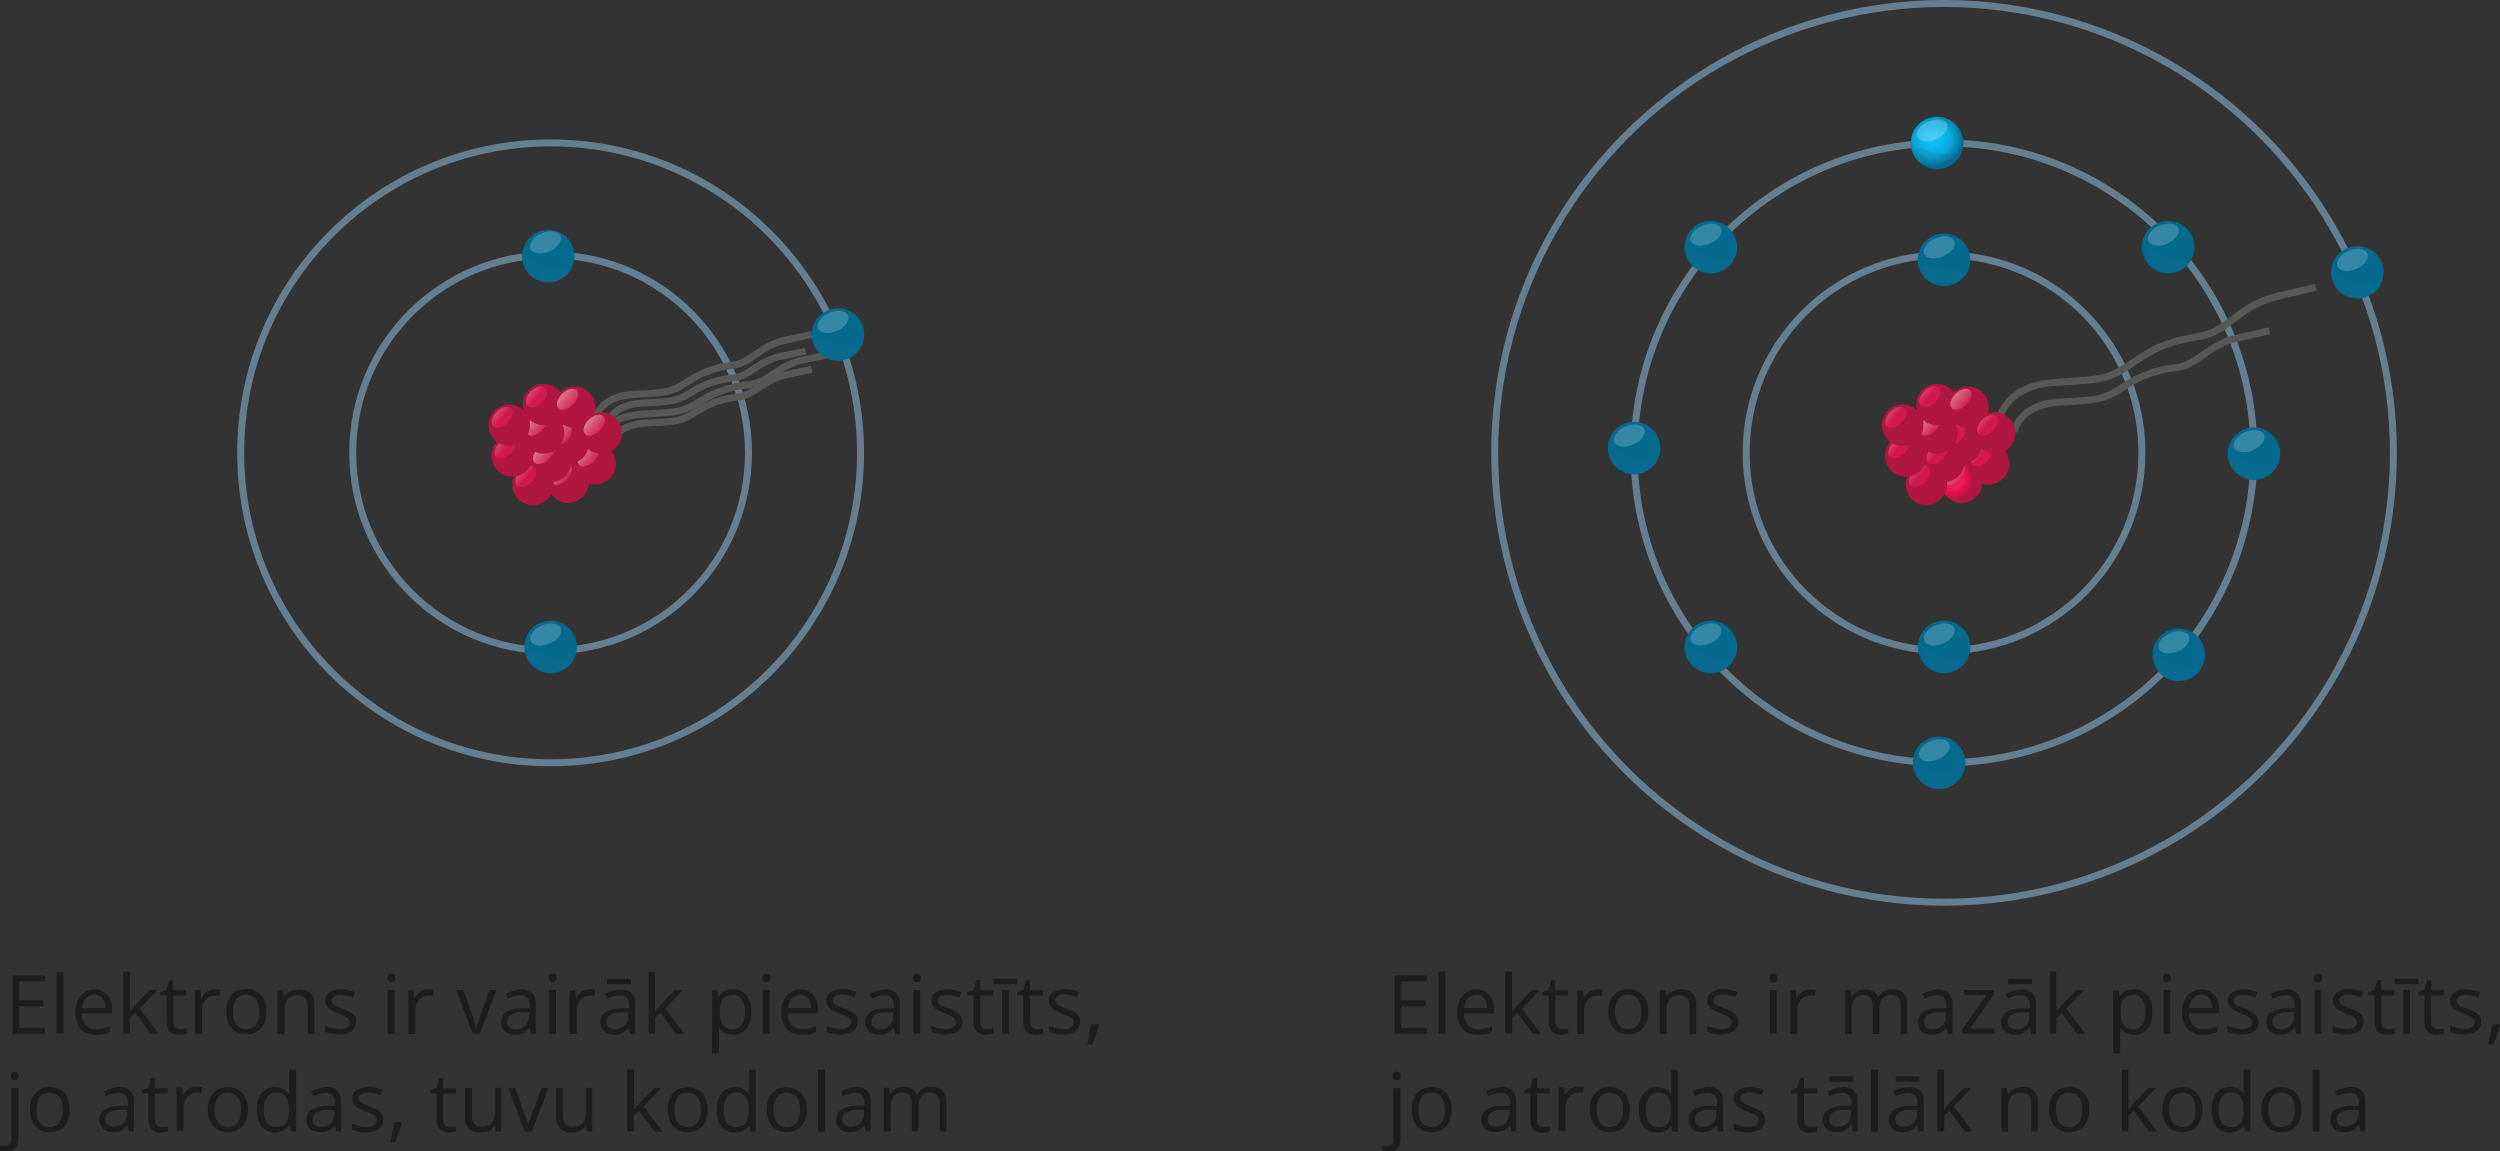 <?xml version="1.0" encoding="UTF-8"?>
<svg id="Layer_2" data-name="Layer 2" xmlns="http://www.w3.org/2000/svg" width="1900" height="875.06" xmlns:xlink="http://www.w3.org/1999/xlink" viewBox="0 0 1900 875.06">
  <rect x="0" y="0" width="1900" height="875.06" fill="#333333" stroke="none"/>
  <defs>
    <style>
      .cls-1 {
        fill: url(#linear-gradient-2);
      }

      .cls-1, .cls-2, .cls-3, .cls-4, .cls-5, .cls-6, .cls-7, .cls-8, .cls-9, .cls-10, .cls-11, .cls-12, .cls-13, .cls-14, .cls-15, .cls-16, .cls-17, .cls-18, .cls-19, .cls-20, .cls-21, .cls-22 {
        isolation: isolate;
        opacity: .6;
      }

      .cls-23 {
        fill: url(#radial-gradient-7);
      }

      .cls-24 {
        fill: url(#radial-gradient-34);
      }

      .cls-25 {
        fill: url(#radial-gradient-10);
      }

      .cls-2 {
        fill: url(#linear-gradient);
      }

      .cls-3 {
        fill: url(#linear-gradient-15);
      }

      .cls-26 {
        fill: #fff;
      }

      .cls-4 {
        fill: url(#linear-gradient-7);
      }

      .cls-27 {
        fill: url(#radial-gradient-31);
      }

      .cls-28 {
        fill: url(#radial-gradient-28);
      }

      .cls-29 {
        stroke: #575756;
      }

      .cls-29, .cls-30 {
        fill: none;
        stroke-miterlimit: 10;
        stroke-width: 5.3px;
      }

      .cls-5 {
        fill: url(#linear-gradient-6);
      }

      .cls-31 {
        fill: url(#radial-gradient-16);
      }

      .cls-32 {
        fill: url(#radial-gradient-20);
      }

      .cls-33 {
        fill: url(#radial-gradient-21);
      }

      .cls-34 {
        fill: url(#radial-gradient-8);
      }

      .cls-35 {
        fill: url(#radial-gradient-5);
      }

      .cls-36 {
        fill: url(#radial-gradient-4);
      }

      .cls-37 {
        fill: url(#radial-gradient-32);
      }

      .cls-38 {
        fill: url(#radial-gradient-25);
      }

      .cls-39 {
        fill: url(#radial-gradient-26);
      }

      .cls-6 {
        fill: url(#linear-gradient-18);
      }

      .cls-40 {
        fill: url(#radial-gradient-22);
      }

      .cls-41 {
        fill: url(#radial-gradient-6);
      }

      .cls-42 {
        fill: url(#radial-gradient-19);
      }

      .cls-43 {
        fill: url(#radial-gradient-12);
      }

      .cls-44 {
        fill: url(#radial-gradient-35);
      }

      .cls-45 {
        fill: url(#radial-gradient);
      }

      .cls-7 {
        fill: url(#linear-gradient-12);
      }

      .cls-46 {
        fill: url(#radial-gradient-27);
      }

      .cls-47 {
        fill: url(#radial-gradient-13);
      }

      .cls-8 {
        fill: url(#linear-gradient-17);
      }

      .cls-9 {
        fill: url(#linear-gradient-5);
      }

      .cls-48 {
        fill: url(#radial-gradient-30);
      }

      .cls-10 {
        fill: url(#linear-gradient-21);
      }

      .cls-11 {
        fill: url(#linear-gradient-4);
      }

      .cls-49 {
        fill: url(#radial-gradient-24);
      }

      .cls-50 {
        fill: url(#radial-gradient-15);
      }

      .cls-12 {
        fill: url(#linear-gradient-3);
      }

      .cls-13 {
        fill: url(#linear-gradient-11);
      }

      .cls-30 {
        stroke: #657f91;
      }

      .cls-51 {
        fill: url(#radial-gradient-2);
      }

      .cls-14 {
        fill: url(#linear-gradient-16);
      }

      .cls-52 {
        fill: #236a8f;
      }

      .cls-53 {
        fill: url(#radial-gradient-3);
      }

      .cls-15 {
        fill: url(#linear-gradient-22);
      }

      .cls-16 {
        fill: url(#linear-gradient-13);
      }

      .cls-17 {
        fill: url(#linear-gradient-8);
      }

      .cls-54 {
        fill: url(#radial-gradient-17);
      }

      .cls-18 {
        fill: url(#linear-gradient-10);
      }

      .cls-55 {
        fill: url(#radial-gradient-33);
      }

      .cls-56 {
        opacity: .2;
      }

      .cls-57 {
        fill: url(#radial-gradient-14);
      }

      .cls-58 {
        fill: url(#radial-gradient-29);
      }

      .cls-19 {
        fill: url(#linear-gradient-9);
      }

      .cls-20 {
        fill: url(#linear-gradient-20);
      }

      .cls-59 {
        fill: url(#radial-gradient-23);
      }

      .cls-60 {
        fill: url(#radial-gradient-36);
      }

      .cls-61 {
        fill: url(#radial-gradient-11);
      }

      .cls-62 {
        fill: url(#radial-gradient-18);
      }

      .cls-63 {
        fill: url(#radial-gradient-9);
      }

      .cls-64 {
        fill: #1d1d1b;
      }

      .cls-21 {
        fill: url(#linear-gradient-19);
      }

      .cls-22 {
        fill: url(#linear-gradient-14);
      }
    </style>
    <radialGradient id="radial-gradient" cx="9.68" cy="-64.86" fx="9.68" fy="-64.86" r="12.92" gradientTransform="translate(1437.17 6.87) rotate(-8.5) scale(1.76 -1.58) skewX(.1)" gradientUnits="userSpaceOnUse">
      <stop offset="0" stop-color="#21bcef"/>
      <stop offset=".26" stop-color="#0fbbee"/>
      <stop offset=".45" stop-color="#04b3e6"/>
      <stop offset=".62" stop-color="#0fa7d7"/>
      <stop offset=".77" stop-color="#0093c0"/>
      <stop offset=".91" stop-color="#087da4"/>
      <stop offset="1" stop-color="#036a8e"/>
    </radialGradient>
    <radialGradient id="radial-gradient-2" cx="-4090.73" cy="-4544.34" fx="-4090.73" fy="-4544.34" r="12.92" gradientTransform="translate(.01 879.93) scale(1 -1)" xlink:href="#radial-gradient"/>
    <radialGradient id="radial-gradient-3" cx="-4011.46" cy="-4569.86" fx="-4011.46" fy="-4569.86" r="12.92" gradientTransform="translate(.01 879.93) scale(1 -1)" xlink:href="#radial-gradient"/>
    <radialGradient id="radial-gradient-4" cx="-4067.06" cy="-4648.87" fx="-4067.06" fy="-4648.87" r="12.92" gradientTransform="translate(.01 879.93) scale(1 -1)" xlink:href="#radial-gradient"/>
    <radialGradient id="radial-gradient-5" cx="-4111.86" cy="-4739.43" fx="-4111.86" fy="-4739.43" r="12.92" gradientTransform="translate(.01 879.93) scale(1 -1)" xlink:href="#radial-gradient"/>
    <radialGradient id="radial-gradient-6" cx="-4221.11" cy="-4773.8" fx="-4221.11" fy="-4773.8" r="12.92" gradientTransform="translate(.01 879.93) scale(1 -1)" xlink:href="#radial-gradient"/>
    <radialGradient id="radial-gradient-7" cx="-4211.69" cy="-4718.94" fx="-4211.69" fy="-4718.94" r="12.92" gradientTransform="translate(.01 879.93) scale(1 -1)" xlink:href="#radial-gradient"/>
    <radialGradient id="radial-gradient-8" cx="-4311.35" cy="-4702.36" fx="-4311.35" fy="-4702.36" r="12.92" gradientTransform="translate(.01 879.93) scale(1 -1)" xlink:href="#radial-gradient"/>
    <radialGradient id="radial-gradient-9" cx="-4331.64" cy="-4602.11" fx="-4331.64" fy="-4602.11" r="12.92" gradientTransform="translate(.01 879.93) scale(1 -1)" xlink:href="#radial-gradient"/>
    <radialGradient id="radial-gradient-10" cx="-4286.2" cy="-4511.77" fx="-4286.2" fy="-4511.77" r="12.92" gradientTransform="translate(.01 879.93) scale(1 -1)" xlink:href="#radial-gradient"/>
    <radialGradient id="radial-gradient-11" cx="-4187.33" cy="-4534.43" fx="-4187.33" fy="-4534.43" r="12.92" gradientTransform="translate(.01 879.93) scale(1 -1)" xlink:href="#radial-gradient"/>
    <radialGradient id="radial-gradient-12" cx="948.68" cy="-1342.25" fx="948.68" fy="-1342.25" r="15.73" gradientTransform="translate(322.09 -798.44) rotate(-9.74) scale(1 -1)" gradientUnits="userSpaceOnUse">
      <stop offset="0" stop-color="#e7235c"/>
      <stop offset=".29" stop-color="#e7215b"/>
      <stop offset=".5" stop-color="#e61e57"/>
      <stop offset=".68" stop-color="#e30e4f"/>
      <stop offset=".85" stop-color="#cd1049"/>
      <stop offset="1" stop-color="#b11640"/>
    </radialGradient>
    <linearGradient id="linear-gradient" x1="930.94" y1="-1353.61" x2="940.69" y2="-1365.26" gradientTransform="translate(1470.23 -1290.93) rotate(34.01) scale(1 -1)" gradientUnits="userSpaceOnUse">
      <stop offset="0" stop-color="#f7d2cf"/>
      <stop offset="1" stop-color="#e61b59"/>
    </linearGradient>
    <radialGradient id="radial-gradient-13" cx="-541.18" cy="-8662.54" fx="-541.18" fy="-8662.54" r="15.73" gradientTransform="translate(.01 879.93) scale(1 -1)" xlink:href="#radial-gradient-12"/>
    <linearGradient id="linear-gradient-2" x1="948.53" y1="-1339.97" x2="958.28" y2="-1351.62" gradientTransform="translate(1467.67 -1310.39) rotate(34.01) scale(1 -1)" xlink:href="#linear-gradient"/>
    <radialGradient id="radial-gradient-14" cx="-558.65" cy="-8643.69" fx="-558.65" fy="-8643.69" r="15.73" gradientTransform="translate(.01 879.93) scale(1 -1)" xlink:href="#radial-gradient-12"/>
    <linearGradient id="linear-gradient-3" x1="931.14" y1="-1320.88" x2="940.88" y2="-1332.53" gradientTransform="translate(1450.9 -1300.54) rotate(34.01) scale(1 -1)" xlink:href="#linear-gradient"/>
    <radialGradient id="radial-gradient-15" cx="-574.17" cy="-8655.13" fx="-574.17" fy="-8655.13" r="15.73" gradientTransform="translate(.01 879.93) scale(1 -1)" xlink:href="#radial-gradient-12"/>
    <linearGradient id="linear-gradient-4" x1="915.52" y1="-1332.27" x2="925.26" y2="-1343.92" gradientTransform="translate(1456.85 -1287.27) rotate(34.01) scale(1 -1)" xlink:href="#linear-gradient"/>
    <radialGradient id="radial-gradient-16" cx="-590.27" cy="-8669.96" fx="-590.27" fy="-8669.96" r="15.73" gradientTransform="translate(.01 879.93) scale(1 -1)" xlink:href="#radial-gradient-12"/>
    <linearGradient id="linear-gradient-5" x1="899.22" y1="-1347.07" x2="908.97" y2="-1358.72" gradientTransform="translate(1465.19 -1272.96) rotate(34.01) scale(1 -1)" xlink:href="#linear-gradient"/>
    <radialGradient id="radial-gradient-17" cx="-602.03" cy="-8646.07" fx="-602.03" fy="-8646.07" r="15.73" gradientTransform="translate(.01 879.93) scale(1 -1)" xlink:href="#radial-gradient-12"/>
    <linearGradient id="linear-gradient-6" x1="887.61" y1="-1322.96" x2="897.35" y2="-1334.62" gradientTransform="translate(1445.66 -1268.16) rotate(34.01) scale(1 -1)" xlink:href="#linear-gradient"/>
    <radialGradient id="radial-gradient-18" cx="-575.71" cy="-8632.94" fx="-575.71" fy="-8632.94" r="15.73" gradientTransform="translate(.01 879.93) scale(1 -1)" xlink:href="#radial-gradient-12"/>
    <linearGradient id="linear-gradient-7" x1="919.18" y1="-1313.53" x2="928.92" y2="-1325.18" gradientTransform="translate(1438.87 -1288.52) rotate(34.01) scale(1 -1)" xlink:href="#linear-gradient"/>
    <radialGradient id="radial-gradient-19" cx="-600.33" cy="-8622.72" fx="-600.33" fy="-8622.72" r="15.73" gradientTransform="translate(.01 879.93) scale(1 -1)" xlink:href="#radial-gradient-12"/>
    <linearGradient id="linear-gradient-8" x1="889.53" y1="-1299.55" x2="899.28" y2="-1311.2" gradientTransform="translate(1428.69 -1273.2) rotate(34.01) scale(1 -1)" xlink:href="#linear-gradient"/>
    <radialGradient id="radial-gradient-20" cx="-572.11" cy="-8611.71" fx="-572.11" fy="-8611.71" r="15.73" gradientTransform="translate(.01 879.93) scale(1 -1)" xlink:href="#radial-gradient-12"/>
    <linearGradient id="linear-gradient-9" x1="918.01" y1="-1288.74" x2="927.76" y2="-1300.39" gradientTransform="translate(1425.12 -1295.81) rotate(34.01) scale(1 -1)" xlink:href="#linear-gradient"/>
    <radialGradient id="radial-gradient-21" cx="-549.33" cy="-8617.69" fx="-549.33" fy="-8617.69" r="15.73" gradientTransform="translate(.01 879.93) scale(1 -1)" xlink:href="#radial-gradient-12"/>
    <linearGradient id="linear-gradient-10" x1="945.76" y1="-1298.42" x2="955.5" y2="-1310.07" gradientTransform="translate(1431.85 -1310.44) rotate(34.01) scale(1 -1)" xlink:href="#linear-gradient"/>
    <radialGradient id="radial-gradient-22" cx="-532.81" cy="-8640.36" fx="-532.81" fy="-8640.36" r="15.73" gradientTransform="translate(.01 879.93) scale(1 -1)" xlink:href="#radial-gradient-12"/>
    <linearGradient id="linear-gradient-11" x1="957.18" y1="-1317.75" x2="966.93" y2="-1329.41" gradientTransform="translate(1452.66 -1320.2) rotate(34.01) scale(1 -1)" xlink:href="#linear-gradient"/>
    <radialGradient id="radial-gradient-23" cx="-4807.24" cy="-4619.69" fx="-4807.24" fy="-4619.69" r="12.92" gradientTransform="translate(.01 879.93) scale(1 -1)" xlink:href="#radial-gradient"/>
    <radialGradient id="radial-gradient-24" cx="-4783.57" cy="-4433.23" fx="-4783.57" fy="-4433.23" r="12.92" gradientTransform="translate(.01 879.93) scale(1 -1)" xlink:href="#radial-gradient"/>
    <radialGradient id="radial-gradient-25" cx="-1602.76" cy="-8494.35" fx="-1602.76" fy="-8494.35" r="15.73" gradientTransform="translate(.01 879.93) scale(1 -1)" xlink:href="#radial-gradient-12"/>
    <linearGradient id="linear-gradient-12" x1="-110.12" y1="-1166.46" x2="-100.37" y2="-1178.06" gradientTransform="translate(1170.42 -552.6) rotate(34.01) scale(1 -1)" xlink:href="#linear-gradient"/>
    <radialGradient id="radial-gradient-26" cx="-1580.3" cy="-8484.13" fx="-1580.3" fy="-8484.13" r="15.73" gradientTransform="translate(.01 879.93) scale(1 -1)" xlink:href="#radial-gradient-12"/>
    <linearGradient id="linear-gradient-13" x1="-87.47" y1="-1156.35" x2="-77.72" y2="-1168" gradientTransform="translate(1166.52 -570.88) rotate(34.01) scale(1 -1)" xlink:href="#linear-gradient"/>
    <radialGradient id="radial-gradient-27" cx="-1597.78" cy="-8465.23" fx="-1597.78" fy="-8465.23" r="15.73" gradientTransform="translate(.01 879.93) scale(1 -1)" xlink:href="#radial-gradient-12"/>
    <linearGradient id="linear-gradient-14" x1="-104.86" y1="-1137.25" x2="-95.12" y2="-1148.9" gradientTransform="translate(1149.74 -561.03) rotate(34.01) scale(1 -1)" xlink:href="#linear-gradient"/>
    <radialGradient id="radial-gradient-28" cx="-1613.29" cy="-8476.67" fx="-1613.29" fy="-8476.67" r="15.73" gradientTransform="translate(.01 879.93) scale(1 -1)" xlink:href="#radial-gradient-12"/>
    <linearGradient id="linear-gradient-15" x1="-120.49" y1="-1148.6" x2="-110.74" y2="-1160.25" gradientTransform="translate(1155.7 -547.76) rotate(34.01) scale(1 -1)" xlink:href="#linear-gradient"/>
    <radialGradient id="radial-gradient-29" cx="-1629.39" cy="-8491.55" fx="-1629.39" fy="-8491.55" r="15.73" gradientTransform="translate(.01 879.93) scale(1 -1)" xlink:href="#radial-gradient-12"/>
    <linearGradient id="linear-gradient-16" x1="-142.53" y1="-1160.48" x2="-132.78" y2="-1172.13" gradientTransform="translate(1165.42 -534.63) rotate(34.01) scale(1 -1)" xlink:href="#linear-gradient"/>
    <radialGradient id="radial-gradient-30" cx="-1641.15" cy="-8467.66" fx="-1641.15" fy="-8467.66" r="15.73" gradientTransform="translate(.01 879.93) scale(1 -1)" xlink:href="#radial-gradient-12"/>
    <linearGradient id="linear-gradient-17" x1="-154.12" y1="-1136.37" x2="-144.37" y2="-1148.02" gradientTransform="translate(1145.85 -529.83) rotate(34.01) scale(1 -1)" xlink:href="#linear-gradient"/>
    <radialGradient id="radial-gradient-31" cx="-1614.83" cy="-8454.53" fx="-1614.83" fy="-8454.53" r="15.73" gradientTransform="translate(.01 879.93) scale(1 -1)" xlink:href="#radial-gradient-12"/>
    <linearGradient id="linear-gradient-18" x1="-121.92" y1="-1126.4" x2="-112.18" y2="-1138" gradientTransform="translate(1139.08 -550.15) rotate(34.01) scale(1 -1)" xlink:href="#linear-gradient"/>
    <radialGradient id="radial-gradient-32" cx="-1639.46" cy="-8444.31" fx="-1639.46" fy="-8444.31" r="15.73" gradientTransform="translate(.01 879.93) scale(1 -1)" xlink:href="#radial-gradient-12"/>
    <linearGradient id="linear-gradient-19" x1="-152.23" y1="-1112.98" x2="-142.49" y2="-1124.63" gradientTransform="translate(1128.9 -534.83) rotate(34.01) scale(1 -1)" xlink:href="#linear-gradient"/>
    <radialGradient id="radial-gradient-33" cx="-1611.18" cy="-8433.29" fx="-1611.18" fy="-8433.29" r="15.73" gradientTransform="translate(.01 879.93) scale(1 -1)" xlink:href="#radial-gradient-12"/>
    <linearGradient id="linear-gradient-20" x1="-123.73" y1="-1102.15" x2="-113.99" y2="-1113.8" gradientTransform="translate(1125.35 -557.48) rotate(34.01) scale(1 -1)" xlink:href="#linear-gradient"/>
    <radialGradient id="radial-gradient-34" cx="-1588.46" cy="-8439.22" fx="-1588.46" fy="-8439.22" r="15.73" gradientTransform="translate(.01 879.93) scale(1 -1)" xlink:href="#radial-gradient-12"/>
    <linearGradient id="linear-gradient-21" x1="-95.32" y1="-1111.28" x2="-85.58" y2="-1122.93" gradientTransform="translate(1132.04 -572.08) rotate(34.01) scale(1 -1)" xlink:href="#linear-gradient"/>
    <radialGradient id="radial-gradient-35" cx="-1571.88" cy="-8461.89" fx="-1571.88" fy="-8461.89" r="15.73" gradientTransform="translate(.01 879.93) scale(1 -1)" xlink:href="#radial-gradient-12"/>
    <linearGradient id="linear-gradient-22" x1="-78.89" y1="-1134.15" x2="-69.15" y2="-1145.75" gradientTransform="translate(1151.48 -580.66) rotate(34.01) scale(1 -1)" xlink:href="#linear-gradient"/>
    <radialGradient id="radial-gradient-36" cx="-4664.68" cy="-4491.27" fx="-4664.68" fy="-4491.27" r="12.92" gradientTransform="translate(.01 879.93) scale(1 -1)" xlink:href="#radial-gradient"/>
  </defs>
  <g id="Layer_1-2" data-name="Layer 1">
    <g id="_Слой_2" data-name="Слой 2">
      <g id="_Слой_1-2" data-name="Слой 1-2">
        <path class="cls-64" d="M1084.43,785.6h-24.62v-44.22h24.62v4.55h-19.49v14.35h18.38v4.5h-18.38v16.36h19.49v4.45Z"/>
        <path class="cls-64" d="M1098.57,785.6h-5.3v-47.13h5.3v47.13Z"/>
        <path class="cls-64" d="M1121.97,751.97c2.55-.07,5.07,.59,7.25,1.91,2.03,1.28,3.65,3.12,4.66,5.3,1.1,2.48,1.65,5.18,1.59,7.89v3.12h-22.93c-.2,3.23,.85,6.41,2.91,8.9,2.07,2.14,4.97,3.27,7.94,3.07,1.87,.04,3.74-.16,5.56-.58,1.72-.42,3.41-.99,5.03-1.69v4.45c-1.6,.71-3.27,1.26-4.98,1.64-1.92,.34-3.87,.5-5.83,.48-2.91,.08-5.79-.59-8.37-1.96-2.32-1.31-4.17-3.31-5.3-5.72-1.41-2.88-2.1-6.06-2.01-9.27-.06-3.18,.55-6.34,1.8-9.27,1.12-2.51,2.97-4.63,5.3-6.09,2.21-1.39,4.75-2.14,7.36-2.17Zm0,4.13c-2.44-.1-4.8,.87-6.46,2.65-1.72,2.08-2.72,4.66-2.86,7.36h17.58c.03-1.81-.28-3.6-.9-5.3-.53-1.41-1.47-2.63-2.7-3.5-1.38-.96-3.03-1.46-4.71-1.43l.05,.21Z"/>
        <path class="cls-64" d="M1149.14,738.47v30.5h0l1.85-2.33c.85-1.06,1.54-1.85,2.12-2.49l11.01-11.76h5.93l-13.4,14.19,14.35,19.01h-5.98l-11.7-15.89-4.02,3.71v12.02h-5.45v-47.13l5.3,.16Z"/>
        <path class="cls-64" d="M1187.37,782.1c.85,.05,1.7,.05,2.54,0,.72-.11,1.43-.29,2.12-.53v3.92c-.78,.31-1.6,.53-2.44,.64-1.01,.19-2.04,.28-3.07,.26-1.63,.04-3.26-.27-4.77-.9-1.46-.64-2.67-1.73-3.44-3.12-.94-1.91-1.38-4.02-1.27-6.14v-19.7h-4.77v-2.44l4.77-1.96,2.01-7.2h3.02v7.68h9.74v3.92h-9.74v19.54c-.14,1.68,.37,3.35,1.43,4.66,1.03,.99,2.44,1.5,3.87,1.38Z"/>
        <path class="cls-64" d="M1213.85,751.97h2.07l1.96,.32-.64,4.66c-.61-.17-1.23-.27-1.85-.32h-1.85c-1.3-.02-2.59,.27-3.76,.85-1.2,.52-2.26,1.3-3.12,2.28-.92,1.05-1.62,2.28-2.07,3.6-.55,1.51-.82,3.11-.79,4.71v17.79h-5.03v-33.2h4.18l.53,6.09h0c.69-1.21,1.53-2.33,2.49-3.34,.95-1.04,2.1-1.86,3.39-2.44,1.39-.7,2.94-1.05,4.5-1.01Z"/>
        <path class="cls-64" d="M1252.72,768.92c.06,2.48-.3,4.95-1.06,7.31-.63,1.96-1.65,3.76-3.02,5.3-1.36,1.46-3.02,2.6-4.87,3.34-2.04,.82-4.22,1.21-6.41,1.17-2.09,.03-4.16-.36-6.09-1.17-1.82-.74-3.45-1.88-4.77-3.34-1.4-1.53-2.46-3.33-3.12-5.3-.78-2.36-1.15-4.83-1.11-7.31-.11-3.19,.53-6.36,1.85-9.27,1.13-2.45,2.97-4.5,5.3-5.88,2.49-1.39,5.31-2.09,8.16-2.01,2.81-.07,5.57,.65,8,2.07,2.29,1.39,4.13,3.41,5.3,5.83,1.29,2.91,1.93,6.08,1.85,9.27Zm-25.26,0c-.04,2.36,.31,4.7,1.06,6.94,.61,1.81,1.76,3.4,3.28,4.55,3.5,2.11,7.88,2.11,11.39,0,1.54-1.14,2.69-2.73,3.28-4.55,.74-2.24,1.1-4.58,1.06-6.94,.04-2.32-.31-4.63-1.06-6.83-.59-1.81-1.74-3.38-3.28-4.5-1.69-1.12-3.69-1.68-5.72-1.59-2.95-.22-5.8,1.07-7.57,3.44-1.79,2.82-2.64,6.14-2.44,9.48Z"/>
        <path class="cls-64" d="M1277.19,751.97c3.23-.22,6.42,.83,8.9,2.91,2.28,2.52,3.39,5.88,3.07,9.27v21.66h-4.98v-21.18c.18-2.25-.5-4.48-1.91-6.25-1.56-1.49-3.68-2.24-5.83-2.07-2.94-.31-5.83,.86-7.73,3.12-1.64,2.74-2.42,5.92-2.22,9.11v17.37h-5.03v-33.2h4.18l.79,4.77h0c.7-1.16,1.61-2.16,2.7-2.97,1.1-.81,2.34-1.42,3.65-1.8,1.42-.48,2.9-.73,4.4-.74Z"/>
        <path class="cls-64" d="M1320.98,776.49c.05,1.89-.5,3.75-1.59,5.3-1.15,1.53-2.74,2.67-4.55,3.28-2.26,.77-4.65,1.13-7.04,1.06-2.03,.04-4.05-.14-6.04-.53-1.55-.3-3.04-.82-4.45-1.54v-4.66c1.57,.75,3.2,1.37,4.87,1.85,1.86,.53,3.79,.8,5.72,.79,2.17,.17,4.35-.31,6.25-1.38,1.26-.85,2-2.29,1.96-3.81,.01-.86-.27-1.7-.79-2.38-.7-.86-1.59-1.55-2.59-2.01-1.6-.89-3.29-1.61-5.03-2.17-2.12-.85-3.92-1.64-5.3-2.44-1.42-.66-2.66-1.66-3.6-2.91-.9-1.32-1.34-2.9-1.27-4.5-.1-2.62,1.21-5.09,3.44-6.46,2.69-1.63,5.81-2.42,8.95-2.28,1.89-.01,3.77,.2,5.61,.64,1.68,.35,3.31,.88,4.87,1.59l-1.69,4.02c-1.42-.62-2.89-1.12-4.4-1.48-1.55-.43-3.16-.64-4.77-.64-1.84-.1-3.67,.3-5.3,1.17-1.14,.62-1.86,1.82-1.85,3.12-.03,.95,.29,1.87,.9,2.59,.78,.8,1.72,1.44,2.75,1.85,1.27,.58,2.97,1.27,5.03,2.07,1.82,.66,3.59,1.45,5.3,2.38,1.37,.71,2.57,1.73,3.5,2.97,.82,1.35,1.21,2.92,1.11,4.5Z"/>
        <path class="cls-64" d="M1347.78,739.95c.78-.02,1.54,.26,2.12,.79,1.35,1.51,1.35,3.79,0,5.3-.58,.53-1.34,.81-2.12,.79-.8,.03-1.58-.26-2.17-.79-1.26-1.54-1.26-3.76,0-5.3,.59-.54,1.37-.82,2.17-.79Zm2.44,12.44v33.2h-5.14v-33.2h5.14Z"/>
        <path class="cls-64" d="M1375.95,751.97h2.12l1.91,.32-.64,4.66c-.59-.17-1.19-.27-1.8-.32h-1.91c-1.3-.02-2.59,.27-3.76,.85-1.19,.53-2.25,1.31-3.12,2.28-.9,1.06-1.6,2.28-2.07,3.6-.53,1.51-.78,3.11-.74,4.71v17.79h-5.3v-33.2h4.18l.53,6.09h0c.69-1.21,1.53-2.33,2.49-3.34,.96-1.03,2.11-1.86,3.39-2.44,1.46-.74,3.08-1.08,4.71-1.01Z"/>
        <path class="cls-64" d="M1438.38,751.97c3.04-.22,6.05,.82,8.31,2.86,2.06,2.61,3.05,5.9,2.75,9.21v21.76h-4.98v-21.5c.18-2.15-.42-4.29-1.69-6.04-1.35-1.47-3.31-2.23-5.3-2.07-2.64-.23-5.24,.81-6.99,2.81-1.62,2.42-2.39,5.31-2.17,8.21v18.59h-5.03v-21.5c.04-1.53-.22-3.06-.74-4.5-.48-1.12-1.29-2.06-2.33-2.7-1.19-.64-2.52-.95-3.87-.9-1.86-.08-3.71,.4-5.3,1.38-1.39,1.01-2.41,2.44-2.91,4.08-.64,2.13-.95,4.34-.9,6.57v17.58h-5.03v-33.2h4.08l.74,4.66h.32c.62-1.11,1.47-2.09,2.49-2.86,1.01-.8,2.16-1.41,3.39-1.8,1.3-.43,2.66-.64,4.02-.64,2.2-.07,4.39,.42,6.35,1.43,1.69,.96,3,2.48,3.71,4.29h.26c1.04-1.85,2.61-3.34,4.5-4.29,1.95-.98,4.12-1.47,6.3-1.43Z"/>
        <path class="cls-64" d="M1472.17,751.97c3.16-.28,6.31,.67,8.79,2.65,2.15,2.29,3.22,5.4,2.91,8.53v22.56h-3.65l-1.01-4.92h0c-.86,1.12-1.84,2.15-2.91,3.07-1.04,.82-2.23,1.45-3.5,1.85-1.59,.41-3.23,.61-4.87,.58-1.82,.03-3.63-.33-5.3-1.06-1.52-.65-2.8-1.76-3.65-3.18-.93-1.61-1.41-3.44-1.38-5.3-.14-3.06,1.35-5.96,3.92-7.63,3.66-2.06,7.82-3.06,12.02-2.91h5.72v-2.01c.22-2.18-.45-4.36-1.85-6.04-1.46-1.26-3.37-1.89-5.3-1.75-1.69,0-3.36,.25-4.98,.74-1.54,.5-3.04,1.11-4.5,1.8l-1.54-3.81c1.7-.82,3.47-1.48,5.3-1.96,1.87-.65,3.81-1.06,5.77-1.22Zm6.73,17.37h-5.3c-3.04-.11-6.05,.58-8.74,2.01-1.72,1.19-2.69,3.21-2.54,5.3-.13,1.6,.52,3.16,1.75,4.18,1.3,.99,2.92,1.48,4.55,1.38,2.64,.12,5.22-.75,7.25-2.44,1.98-1.92,3-4.61,2.81-7.36l.21-3.07Z"/>
        <path class="cls-64" d="M1515.59,785.6h-24.2v-3.34l18.22-25.95h-17.05v-3.92h22.67v3.71l-17.95,25.58h18.32v3.92Z"/>
        <path class="cls-64" d="M1535.72,751.97c3.16-.26,6.3,.68,8.79,2.65,2.11,2.31,3.15,5.41,2.86,8.53v22.56h-3.65l-.95-4.92h-.26c-.85,1.13-1.82,2.17-2.91,3.07-1.04,.82-2.23,1.45-3.5,1.85-1.59,.41-3.23,.61-4.87,.58-1.82,.05-3.63-.32-5.3-1.06-1.53-.65-2.83-1.76-3.71-3.18-.92-1.61-1.37-3.44-1.32-5.3-.16-3.06,1.34-5.97,3.92-7.63,3.66-2.06,7.82-3.07,12.02-2.91h5.72v-2.01c.22-2.18-.45-4.36-1.85-6.04-1.46-1.26-3.37-1.89-5.3-1.75-1.67,0-3.33,.25-4.92,.74-1.54,.5-3.04,1.11-4.5,1.8l-1.54-3.81c1.69-.83,3.47-1.49,5.3-1.96,1.93-.67,3.94-1.08,5.98-1.22Zm6.73,17.37h-5.3c-3.04-.11-6.05,.58-8.74,2.01-1.72,1.19-2.69,3.21-2.54,5.3-.14,1.59,.49,3.15,1.69,4.18,1.33,.99,2.96,1.47,4.61,1.38,2.62,.11,5.19-.76,7.2-2.44,2.02-1.9,3.07-4.6,2.86-7.36l.21-3.07Zm1.8-25.37v4.08h-18.06v-4.08h18.06Z"/>
        <path class="cls-64" d="M1562.83,738.47v30.5h0l1.85-2.33,2.07-2.49,11.07-11.76h5.88l-13.34,14.19,14.35,19.01h-6.09l-11.7-15.89-4.08,3.71v12.02h-4.98v-47.13l4.98,.16Z"/>
        <path class="cls-64" d="M1622.19,751.97c3.78-.15,7.43,1.43,9.9,4.29,2.75,3.7,4.06,8.27,3.71,12.87,.09,3.24-.49,6.47-1.69,9.48-1.92,4.9-6.76,8.03-12.02,7.78-1.58,.04-3.16-.19-4.66-.69-1.26-.39-2.42-1.02-3.44-1.85-.9-.75-1.68-1.62-2.33-2.59h-.37v19.38h-5.3v-48.03h4.18l.64,4.87h0c.66-1.01,1.44-1.94,2.33-2.75,1.01-.88,2.18-1.56,3.44-2.01,1.8-.62,3.71-.88,5.61-.74Zm-.9,4.24c-1.95-.08-3.87,.4-5.56,1.38-1.45,.94-2.53,2.34-3.07,3.97-.69,2.16-1.03,4.41-1.01,6.67v.95c-.05,2.4,.26,4.79,.9,7.1,.5,1.78,1.58,3.35,3.07,4.45,1.71,1.07,3.71,1.59,5.72,1.48,1.9,.1,3.78-.48,5.3-1.64,1.45-1.23,2.52-2.84,3.07-4.66,.71-2.21,1.05-4.51,1.01-6.83,.17-3.28-.62-6.54-2.28-9.37-1.52-2.46-4.26-3.88-7.15-3.71v.21Z"/>
        <path class="cls-64" d="M1646.92,739.95c.78-.02,1.54,.26,2.12,.79,.65,.68,.98,1.6,.9,2.54,.06,.92-.27,1.82-.9,2.49-.58,.53-1.34,.81-2.12,.79-.8,.03-1.58-.26-2.17-.79-1.26-1.54-1.26-3.76,0-5.3,.63-.44,1.41-.63,2.17-.53Zm2.44,12.44v33.2h-5.03v-33.2h5.03Z"/>
        <path class="cls-64" d="M1672.98,751.97c2.57-.08,5.11,.58,7.31,1.91,2.03,1.27,3.63,3.11,4.61,5.3,1.15,2.47,1.71,5.17,1.64,7.89v3.12h-22.93c-.18,3.22,.83,6.39,2.86,8.9,2.08,2.12,4.98,3.25,7.94,3.07,1.89,.04,3.77-.15,5.61-.58,1.72-.42,3.41-.99,5.03-1.69v4.45c-1.62,.71-3.3,1.26-5.03,1.64-1.92,.34-3.87,.5-5.83,.48-2.89,.07-5.76-.6-8.31-1.96-2.4-1.29-4.34-3.28-5.56-5.72-1.37-2.89-2.04-6.07-1.96-9.27-.09-3.18,.52-6.35,1.8-9.27,1.14-2.5,2.98-4.62,5.3-6.09,2.26-1.41,4.86-2.16,7.52-2.17Zm0,4.13c-2.42-.09-4.76,.87-6.41,2.65-1.72,2.08-2.72,4.66-2.86,7.36h17.58c.03-1.81-.28-3.6-.9-5.3-.56-1.41-1.52-2.62-2.75-3.5-1.38-.97-3.03-1.47-4.71-1.43l.05,.21Z"/>
        <path class="cls-64" d="M1716.56,776.49c.05,1.89-.5,3.75-1.59,5.3-1.15,1.53-2.74,2.67-4.55,3.28-2.27,.77-4.65,1.13-7.04,1.06-2.03,.04-4.05-.14-6.04-.53-1.55-.3-3.04-.82-4.45-1.54v-4.66c1.55,.75,3.16,1.37,4.82,1.85,1.88,.53,3.82,.8,5.77,.79,2.17,.16,4.35-.32,6.25-1.38,1.25-.86,1.98-2.29,1.96-3.81,.01-.86-.27-1.7-.79-2.38-.71-.85-1.6-1.54-2.59-2.01-1.61-.87-3.3-1.59-5.03-2.17-2.12-.85-3.97-1.64-5.3-2.44-1.41-.66-2.63-1.66-3.55-2.91-.9-1.32-1.34-2.9-1.27-4.5-.11-2.61,1.18-5.07,3.39-6.46,2.64-1.46,5.62-2.15,8.63-2.01,1.91-.01,3.81,.2,5.67,.64,1.68,.35,3.31,.89,4.87,1.59l-1.69,4.02c-1.42-.61-2.89-1.11-4.4-1.48-1.55-.43-3.16-.64-4.77-.64-1.84-.11-3.67,.3-5.3,1.17-1.14,.62-1.86,1.82-1.85,3.12-.05,.94,.25,1.86,.85,2.59,.81,.79,1.76,1.42,2.81,1.85,1.27,.58,2.91,1.27,5.03,2.07,1.83,.64,3.6,1.44,5.3,2.38,1.4,.7,2.61,1.71,3.55,2.97,.85,1.25,1.31,2.73,1.32,4.24Z"/>
        <path class="cls-64" d="M1736.95,751.97c3.18-.27,6.34,.68,8.84,2.65,2.11,2.31,3.15,5.41,2.86,8.53v22.56h-3.65l-1.01-4.92h0c-.86,1.12-1.84,2.15-2.91,3.07-1.04,.82-2.23,1.45-3.5,1.85-1.59,.41-3.23,.61-4.87,.58-1.82,.03-3.63-.33-5.3-1.06-1.51-.67-2.78-1.77-3.65-3.18-.93-1.61-1.41-3.44-1.38-5.3-.14-3.07,1.38-5.98,3.97-7.63,3.64-2.06,7.79-3.07,11.97-2.91h5.72v-2.01c.24-2.18-.43-4.37-1.85-6.04-1.46-1.26-3.37-1.89-5.3-1.75-1.69,0-3.36,.25-4.98,.74-1.54,.5-3.04,1.11-4.5,1.8l-1.54-3.81c1.69-.83,3.47-1.49,5.3-1.96,1.86-.65,3.8-1.06,5.77-1.22Zm6.73,17.37h-5.3c-3.06-.11-6.09,.58-8.79,2.01-1.72,1.19-2.69,3.21-2.54,5.3-.13,1.6,.52,3.16,1.75,4.18,1.31,.99,2.92,1.47,4.55,1.38,2.64,.12,5.22-.75,7.25-2.44,1.98-1.92,3-4.61,2.81-7.36l.27-3.07Z"/>
        <path class="cls-64" d="M1761.68,739.95c.8-.01,1.57,.27,2.17,.79,.65,.68,.98,1.6,.9,2.54,.06,.92-.27,1.82-.9,2.49-.6,.52-1.37,.81-2.17,.79-.8,.02-1.58-.26-2.17-.79-.59-.69-.89-1.58-.85-2.49-.07-.93,.24-1.84,.85-2.54,.6-.53,1.37-.82,2.17-.79Zm2.49,12.44v33.2h-5.03v-33.2h5.03Z"/>
        <path class="cls-64" d="M1796.26,776.49c.05,1.89-.5,3.75-1.59,5.3-1.14,1.54-2.73,2.69-4.55,3.28-2.26,.77-4.65,1.13-7.04,1.06-2.01,.03-4.01-.14-5.98-.53-1.57-.29-3.08-.81-4.5-1.54v-4.66c1.57,.75,3.2,1.37,4.87,1.85,1.88,.53,3.82,.8,5.77,.79,2.17,.15,4.34-.32,6.25-1.38,1.23-.88,1.94-2.3,1.91-3.81,0-.85-.25-1.69-.74-2.38-.71-.85-1.6-1.54-2.59-2.01-1.61-.87-3.3-1.59-5.03-2.17-2.12-.85-3.97-1.64-5.3-2.44-1.41-.68-2.64-1.67-3.6-2.91-.88-1.33-1.31-2.91-1.22-4.5-.11-2.61,1.18-5.07,3.39-6.46,2.69-1.63,5.81-2.42,8.95-2.28,1.89-.01,3.77,.2,5.61,.64,1.69,.35,3.34,.89,4.92,1.59l-1.69,4.02c-1.42-.61-2.89-1.11-4.4-1.48-1.55-.42-3.16-.63-4.77-.64-1.84-.11-3.67,.29-5.3,1.17-1.16,.6-1.88,1.82-1.85,3.12-.05,.94,.25,1.86,.85,2.59,.79,.79,1.72,1.42,2.75,1.85,1.27,.58,2.97,1.27,5.3,2.07,1.82,.66,3.59,1.45,5.3,2.38,1.39,.68,2.6,1.7,3.5,2.97,.74,1.38,1.01,2.95,.79,4.5Z"/>
        <path class="cls-64" d="M1815.11,782.1c.85,.05,1.7,.05,2.54,0,.72-.12,1.43-.3,2.12-.53v3.92c-.78,.31-1.6,.53-2.44,.64-1.01,.19-2.04,.28-3.07,.26-1.63,.04-3.26-.27-4.77-.9-1.46-.64-2.67-1.73-3.44-3.12-.96-1.9-1.42-4.02-1.32-6.14v-19.7h-4.71v-2.44l4.77-1.96,2.01-7.2h3.02v7.68h9.74v3.92h-9.74v19.54c-.14,1.68,.37,3.35,1.43,4.66,1.03,1,2.44,1.5,3.87,1.38Z"/>
        <path class="cls-64" d="M1838.04,743.87v4.08h-18.11v-4.08h18.11Zm-6.51,41.73h-5.03v-33.2h5.03v33.2Z"/>
        <path class="cls-64" d="M1852.87,782.1c.85,.05,1.7,.05,2.54,0,.72-.11,1.43-.28,2.12-.53v3.92c-.78,.32-1.6,.53-2.44,.64-.99,.19-2.01,.28-3.02,.26-1.65,.04-3.29-.27-4.82-.9-1.45-.65-2.65-1.75-3.44-3.12-.94-1.91-1.38-4.02-1.27-6.14v-19.7h-4.71v-2.44l4.77-1.96,1.96-7.2h3.07v7.68h9.69v3.92h-9.69v19.54c-.14,1.68,.37,3.35,1.43,4.66,1.01,.99,2.4,1.49,3.81,1.38Z"/>
        <path class="cls-64" d="M1885.76,776.49c.05,1.89-.5,3.75-1.59,5.3-1.15,1.53-2.74,2.67-4.55,3.28-2.26,.77-4.65,1.13-7.04,1.06-2.03,.04-4.05-.14-6.04-.53-1.55-.3-3.04-.82-4.45-1.54v-4.66c1.57,.75,3.2,1.37,4.87,1.85,1.86,.53,3.79,.8,5.72,.79,2.17,.17,4.35-.31,6.25-1.38,1.26-.85,2-2.29,1.96-3.81,.01-.86-.27-1.7-.79-2.38-.7-.86-1.59-1.55-2.59-2.01-1.69-.9-3.46-1.63-5.3-2.17-2.12-.85-3.92-1.64-5.3-2.44-1.42-.66-2.66-1.66-3.6-2.91-.9-1.32-1.34-2.9-1.27-4.5-.1-2.62,1.21-5.09,3.44-6.46,2.78-1.58,5.97-2.28,9.16-2.01,1.89-.01,3.77,.2,5.61,.64,1.68,.35,3.31,.88,4.87,1.59l-1.69,4.02c-1.42-.62-2.89-1.12-4.4-1.48-1.55-.43-3.16-.64-4.77-.64-1.84-.1-3.67,.3-5.3,1.17-1.14,.62-1.86,1.82-1.85,3.12-.03,.95,.29,1.87,.9,2.59,.78,.8,1.72,1.44,2.75,1.85,1.27,.58,2.97,1.27,5.03,2.07,1.82,.66,3.59,1.45,5.3,2.38,1.37,.71,2.57,1.73,3.5,2.97,.79,1.27,1.19,2.74,1.16,4.24Z"/>
        <path class="cls-64" d="M1899.58,778.45l.42,.69c-.37,1.48-.85,3.07-1.38,4.71s-1.17,3.39-1.8,5.3-1.32,3.28-2.01,4.77h-3.76l1.27-5.3c.37-1.8,.74-3.6,1.06-5.3s.64-3.34,.85-4.77l5.35-.11Z"/>
        <path class="cls-64" d="M1055.04,874.99c-.9,.09-1.8,.09-2.7,0-.69-.1-1.36-.28-2.01-.53v-4.08l1.91,.48c.72,.06,1.45,.06,2.17,0,1.22,.06,2.42-.35,3.34-1.17,1.01-1.15,1.47-2.67,1.27-4.18v-38.55h5.3v38.45c.06,1.81-.26,3.62-.95,5.3-.58,1.41-1.63,2.59-2.97,3.34-1.66,.82-3.51,1.15-5.35,.95Zm3.55-57.25c-.08-.91,.22-1.82,.85-2.49,.57-.58,1.36-.89,2.17-.85,.79-.02,1.56,.28,2.12,.85,.66,.65,.99,1.57,.9,2.49,.08,.92-.25,1.83-.9,2.49-.58,.53-1.34,.81-2.12,.79-.8,.03-1.58-.26-2.17-.79-.62-.68-.92-1.58-.85-2.49Z"/>
        <path class="cls-64" d="M1103.33,843.37c.03,2.48-.33,4.94-1.06,7.31-.66,1.95-1.71,3.75-3.07,5.3-1.34,1.47-2.98,2.63-4.82,3.39-2.04,.79-4.22,1.18-6.41,1.17-2.1,0-4.19-.39-6.14-1.17-1.81-.78-3.44-1.93-4.77-3.39-1.38-1.54-2.44-3.34-3.12-5.3-.78-2.36-1.15-4.83-1.11-7.31-.09-3.19,.55-6.36,1.85-9.27,1.13-2.44,2.98-4.47,5.3-5.83,2.5-1.4,5.34-2.09,8.21-2.01,2.78-.08,5.53,.62,7.94,2.01,2.31,1.39,4.15,3.44,5.3,5.88,1.34,2.88,2,6.04,1.91,9.21Zm-25.26,0c-.07,2.37,.29,4.74,1.06,6.99,1.2,3.88,4.9,6.42,8.95,6.14,4.04,.24,7.72-2.29,8.95-6.14,.77-2.25,1.13-4.62,1.06-6.99,.07-2.32-.29-4.64-1.06-6.83-.58-1.79-1.71-3.34-3.23-4.45-1.71-1.13-3.73-1.68-5.77-1.59-2.94-.25-5.8,1.03-7.57,3.39-1.73,2.85-2.56,6.15-2.38,9.48Z"/>
        <path class="cls-64" d="M1140.56,826.11c3.17-.24,6.32,.7,8.84,2.65,2.11,2.32,3.14,5.41,2.86,8.53v22.56h-3.65l-1.01-4.87h0c-.86,1.11-1.84,2.12-2.91,3.02-1.04,.82-2.23,1.45-3.5,1.85-1.58,.46-3.23,.67-4.87,.64-1.82,0-3.62-.35-5.3-1.06-1.5-.7-2.77-1.82-3.65-3.23-.94-1.6-1.42-3.44-1.38-5.3-.14-3.07,1.38-5.98,3.97-7.63,3.64-2.06,7.79-3.07,11.97-2.91h5.72v-2.01c.24-2.18-.43-4.37-1.85-6.04-1.46-1.26-3.37-1.89-5.3-1.75-1.69,0-3.37,.26-4.98,.79-1.55,.48-3.05,1.08-4.5,1.8l-1.54-3.87c1.7-.82,3.47-1.48,5.3-1.96,1.87-.65,3.8-1.06,5.77-1.22Zm6.73,17.37h-5.3c-3.06-.13-6.11,.58-8.79,2.07-1.66,1.12-2.63,3.03-2.54,5.03-.09,1.6,.55,3.16,1.75,4.24,1.32,.95,2.93,1.42,4.55,1.32,2.64,.12,5.22-.75,7.25-2.44,1.98-1.92,3.01-4.61,2.81-7.36l.26-2.86Z"/>
        <path class="cls-64" d="M1173.34,856.56c.85,.08,1.7,.08,2.54,0,.72-.11,1.43-.28,2.12-.53v3.92c-.78,.32-1.6,.53-2.44,.64-.99,.21-2,.32-3.02,.32-1.65,.02-3.3-.31-4.82-.95-1.46-.62-2.65-1.72-3.39-3.12-.99-1.89-1.45-4.01-1.32-6.14v-19.7h-4.71v-2.44l4.77-1.96,1.96-7.2h3.07v7.68h9.69v3.92h-9.69v19.59c-.12,1.68,.39,3.34,1.43,4.66,1.05,.93,2.42,1.4,3.81,1.32Z"/>
        <path class="cls-64" d="M1199.82,826.11c.71-.05,1.41-.05,2.12,0h1.91l-.64,4.66c-.59-.15-1.19-.25-1.8-.32-.62-.05-1.24-.05-1.85,0-1.31,0-2.61,.26-3.81,.79-1.17,.53-2.22,1.31-3.07,2.28-.92,1.06-1.64,2.28-2.12,3.6-.5,1.52-.75,3.11-.74,4.71v17.79h-5.3v-33.2h4.18l.58,6.14h0c.66-1.25,1.5-2.39,2.49-3.39,.94-1.02,2.08-1.85,3.34-2.44,1.49-.6,3.11-.82,4.71-.64Z"/>
        <path class="cls-64" d="M1238.74,843.37c.03,2.48-.33,4.94-1.06,7.31-.64,1.96-1.69,3.76-3.07,5.3-1.33,1.48-2.97,2.64-4.82,3.39-2.04,.79-4.22,1.18-6.41,1.17-2.09,0-4.15-.39-6.09-1.17-1.83-.77-3.47-1.93-4.82-3.39-1.38-1.54-2.44-3.34-3.12-5.3-.78-2.36-1.15-4.83-1.11-7.31-.09-3.19,.55-6.36,1.85-9.27,1.15-2.42,2.99-4.45,5.3-5.83,2.5-1.4,5.34-2.09,8.21-2.01,2.78-.08,5.53,.62,7.94,2.01,2.31,1.39,4.15,3.44,5.3,5.88,1.34,2.88,2,6.04,1.91,9.21Zm-25.26,0c-.07,2.37,.29,4.74,1.06,6.99,1.23,3.85,4.91,6.38,8.95,6.14,4.05,.25,7.75-2.28,9-6.14,.74-2.25,1.1-4.62,1.06-6.99,.04-2.32-.32-4.63-1.06-6.83-.6-1.79-1.75-3.35-3.28-4.45-1.69-1.12-3.69-1.68-5.72-1.59-2.95-.25-5.83,1.03-7.63,3.39-1.73,2.85-2.56,6.15-2.38,9.48Z"/>
        <path class="cls-64" d="M1259.24,860.69c-3.81,.18-7.49-1.43-9.96-4.34-2.71-3.68-4.03-8.2-3.71-12.76-.33-4.63,1-9.23,3.76-12.97,2.5-2.89,6.19-4.49,10.01-4.34,1.56-.04,3.12,.2,4.61,.69,1.23,.41,2.38,1.04,3.39,1.85,.93,.75,1.73,1.64,2.38,2.65h.37v-18.53h5.03v47.13h-4.18l-.79-4.71h0c-.61,1.03-1.4,1.94-2.33,2.7-1.03,.82-2.2,1.46-3.44,1.91-1.65,.57-3.39,.82-5.14,.74Zm.79-4.18c2.87,.3,5.7-.83,7.57-3.02,1.67-2.71,2.44-5.88,2.22-9.06v-.9c.18-3.36-.55-6.71-2.12-9.69-1.76-2.43-4.69-3.73-7.68-3.39-2.79-.17-5.44,1.19-6.94,3.55-1.67,2.95-2.46,6.31-2.28,9.69-.21,3.32,.59,6.62,2.28,9.48,1.58,2.24,4.2,3.5,6.94,3.34h0Z"/>
        <path class="cls-64" d="M1297.84,826.11c3.16-.25,6.3,.7,8.79,2.65,2.14,2.3,3.2,5.4,2.91,8.53v22.56h-3.65l-1.01-4.87h0c-.86,1.11-1.84,2.12-2.91,3.02-1.04,.82-2.23,1.45-3.5,1.85-1.58,.46-3.23,.67-4.87,.64-1.82,0-3.62-.35-5.3-1.06-1.52-.7-2.8-1.82-3.71-3.23-.92-1.61-1.38-3.44-1.32-5.3-.14-3.06,1.35-5.96,3.92-7.63,3.66-2.06,7.82-3.07,12.02-2.91h5.72v-2.01c.22-2.18-.45-4.36-1.85-6.04-1.46-1.26-3.37-1.89-5.3-1.75-1.69,0-3.37,.26-4.98,.79-1.55,.48-3.05,1.08-4.5,1.8l-1.54-3.87c1.7-.82,3.47-1.48,5.3-1.96,1.86-.65,3.8-1.06,5.77-1.22Zm6.73,17.37h-5.3c-3.05-.12-6.07,.59-8.74,2.07-1.66,1.12-2.63,3.03-2.54,5.03-.1,1.6,.52,3.15,1.69,4.24,1.34,.95,2.97,1.41,4.61,1.32,2.64,.12,5.22-.75,7.25-2.44,1.98-1.92,3.01-4.61,2.81-7.36l.21-2.86Z"/>
        <path class="cls-64" d="M1341.37,851c.05,1.89-.51,3.74-1.59,5.3-1.17,1.5-2.75,2.62-4.55,3.23-2.26,.79-4.65,1.17-7.04,1.11-2.03,.02-4.05-.17-6.04-.58-1.55-.3-3.04-.82-4.45-1.54v-4.61c1.57,.73,3.2,1.33,4.87,1.8,1.86,.53,3.79,.8,5.72,.79,2.18,.2,4.36-.28,6.25-1.38,1.27-.82,2.01-2.25,1.96-3.76,.02-.88-.26-1.74-.79-2.44-.69-.85-1.56-1.54-2.54-2.01-1.71-.86-3.48-1.59-5.3-2.17-1.81-.71-3.58-1.52-5.3-2.44-1.42-.66-2.66-1.66-3.6-2.91-.9-1.32-1.34-2.9-1.27-4.5-.08-2.61,1.23-5.07,3.44-6.46,2.7-1.61,5.81-2.38,8.95-2.22,1.89-.03,3.77,.17,5.61,.58,1.68,.35,3.31,.88,4.87,1.59l-1.69,4.02c-1.43-.6-2.9-1.09-4.4-1.48-1.54-.42-3.12-.64-4.71-.64-1.84-.08-3.66,.32-5.3,1.17-1.17,.63-1.91,1.85-1.91,3.18-.02,.93,.3,1.83,.9,2.54,.79,.79,1.72,1.42,2.75,1.85,1.27,.58,2.97,1.27,5.03,2.07,1.81,.7,3.57,1.49,5.3,2.38,1.38,.7,2.58,1.71,3.5,2.97,.9,1.34,1.37,2.94,1.32,4.55Z"/>
        <path class="cls-64" d="M1376.32,856.56c.85,.08,1.7,.08,2.54,0,.72-.11,1.43-.29,2.12-.53v3.92c-.78,.32-1.6,.53-2.44,.64-1.01,.21-2.04,.31-3.07,.32-1.64,.02-3.26-.3-4.77-.95-1.47-.62-2.68-1.72-3.44-3.12-.95-1.9-1.38-4.02-1.27-6.14v-19.7h-4.71v-2.44l4.71-1.96,2.01-7.2h3.02v7.68h9.74v3.92h-9.74v19.59c-.12,1.68,.39,3.34,1.43,4.66,1.06,.94,2.45,1.42,3.87,1.32Z"/>
        <path class="cls-64" d="M1400.15,826.11c3.16-.24,6.29,.7,8.79,2.65,2.12,2.31,3.17,5.4,2.91,8.53v22.56h-3.71l-.95-4.87h-.26c-.83,1.12-1.79,2.13-2.86,3.02-1.07,.81-2.27,1.44-3.55,1.85-1.56,.46-3.19,.67-4.82,.64-1.82,.01-3.62-.35-5.3-1.06-1.52-.7-2.8-1.82-3.71-3.23-.92-1.61-1.38-3.44-1.32-5.3-.14-3.06,1.35-5.96,3.92-7.63,3.66-2.06,7.82-3.07,12.02-2.91h5.72v-2.01c.22-2.18-.45-4.36-1.85-6.04-1.46-1.26-3.37-1.89-5.3-1.75-1.69,0-3.37,.26-4.98,.79-1.55,.48-3.05,1.08-4.5,1.8l-1.54-3.87c1.7-.82,3.47-1.48,5.3-1.96,1.93-.67,3.94-1.08,5.98-1.22Zm6.73,17.37h-5.3c-3.05-.12-6.07,.59-8.74,2.07-1.66,1.12-2.63,3.03-2.54,5.03-.1,1.6,.52,3.15,1.69,4.24,1.34,.95,2.97,1.41,4.61,1.32,2.64,.12,5.22-.75,7.25-2.44,1.98-1.92,3-4.61,2.81-7.36l.21-2.86Zm1.8-25.37v4.08h-18.16v-4.08h18.16Z"/>
        <path class="cls-64" d="M1427.26,860.05h-5.3v-47.13h5.3v47.13Z"/>
        <path class="cls-64" d="M1450.3,826.11c3.16-.24,6.29,.7,8.79,2.65,2.12,2.31,3.17,5.4,2.91,8.53v22.56h-3.71l-.95-4.87h-.26c-.83,1.12-1.79,2.13-2.86,3.02-1.07,.81-2.27,1.44-3.55,1.85-1.56,.46-3.19,.67-4.82,.64-1.82,.01-3.62-.35-5.3-1.06-1.53-.69-2.82-1.81-3.71-3.23-.92-1.61-1.38-3.44-1.32-5.3-.14-3.06,1.35-5.96,3.92-7.63,3.66-2.06,7.82-3.07,12.02-2.91h5.72v-2.01c.22-2.18-.45-4.36-1.85-6.04-1.46-1.26-3.37-1.89-5.3-1.75-1.69-.01-3.37,.26-4.98,.79-1.55,.48-3.05,1.08-4.5,1.8l-1.54-3.87c1.69-.83,3.47-1.49,5.3-1.96,1.93-.67,3.94-1.08,5.98-1.22Zm6.73,17.37h-5.3c-3.05-.12-6.07,.59-8.74,2.07-1.66,1.12-2.63,3.03-2.54,5.03-.1,1.6,.52,3.15,1.69,4.24,1.34,.95,2.97,1.41,4.61,1.32,2.64,.12,5.22-.75,7.25-2.44,1.98-1.92,3-4.61,2.81-7.36l.21-2.86Zm1.8-25.37v4.08h-18.16v-4.08h18.16Z"/>
        <path class="cls-64" d="M1477.47,812.92v30.5h0l1.85-2.33,2.07-2.49,11.07-11.76h5.88l-13.34,14.19,14.35,19.01h-5.98l-11.7-15.89-4.02,3.71v12.02h-5.3v-47.13l5.14,.16Z"/>
        <path class="cls-64" d="M1536.78,826.11c5.79-.84,11.16,3.18,12,8.97,.15,1.07,.14,2.15-.03,3.21v21.61h-4.92v-21.18c.17-2.23-.51-4.45-1.91-6.2-1.56-1.49-3.68-2.24-5.83-2.07-2.94-.32-5.84,.85-7.73,3.12-1.68,2.71-2.47,5.87-2.28,9.06v17.37h-5.03v-33.2h4.08l.74,4.77h.32c.68-1.14,1.58-2.13,2.65-2.91,1.13-.81,2.38-1.44,3.71-1.85,1.37-.42,2.8-.65,4.24-.69Z"/>
        <path class="cls-64" d="M1587.77,843.37c.03,2.48-.33,4.94-1.06,7.31-.64,1.96-1.69,3.76-3.07,5.3-1.34,1.47-2.98,2.63-4.82,3.39-2.04,.79-4.22,1.18-6.41,1.17-2.1,0-4.19-.39-6.14-1.17-1.81-.78-3.44-1.93-4.77-3.39-1.38-1.54-2.44-3.34-3.12-5.3-.78-2.36-1.15-4.83-1.11-7.31-.09-3.19,.55-6.36,1.85-9.27,1.13-2.44,2.98-4.47,5.3-5.83,2.53-1.48,5.43-2.23,8.37-2.17,2.78-.08,5.53,.62,7.94,2.01,2.31,1.39,4.15,3.44,5.3,5.88,1.31,2.94,1.91,6.15,1.75,9.37Zm-25.26,0c-.07,2.37,.29,4.74,1.06,6.99,1.73,4.94,7.13,7.55,12.07,5.83,2.73-.95,4.87-3.1,5.83-5.83,.77-2.25,1.13-4.62,1.06-6.99,.06-2.32-.29-4.64-1.06-6.83-.58-1.79-1.71-3.34-3.23-4.45-1.71-1.13-3.73-1.68-5.77-1.59-2.94-.25-5.8,1.03-7.57,3.39-1.73,2.85-2.56,6.15-2.38,9.48Z"/>
        <path class="cls-64" d="M1617.59,812.92v30.5h0l1.91-2.33c.79-1.01,1.48-1.85,2.07-2.49l11.01-11.76h5.93l-13.4,14.19,14.35,19.01h-6.09l-11.7-15.89-4.02,3.71v12.02h-5.03v-47.13l4.98,.16Z"/>
        <path class="cls-64" d="M1673.83,843.37c.03,2.48-.33,4.94-1.06,7.31-.64,1.96-1.69,3.76-3.07,5.3-1.33,1.48-2.97,2.64-4.82,3.39-2.04,.79-4.22,1.18-6.41,1.17-2.09,0-4.15-.39-6.09-1.17-1.83-.77-3.47-1.93-4.82-3.39-1.38-1.54-2.44-3.34-3.12-5.3-.78-2.36-1.15-4.83-1.11-7.31-.09-3.19,.55-6.36,1.85-9.27,1.15-2.42,2.99-4.45,5.3-5.83,2.5-1.4,5.34-2.09,8.21-2.01,2.78-.08,5.53,.62,7.94,2.01,2.31,1.39,4.15,3.44,5.3,5.88,1.34,2.88,2,6.04,1.91,9.21Zm-25.26,0c-.07,2.37,.29,4.74,1.06,6.99,2.08,5.06,7.86,7.48,12.92,5.4,.59-.24,1.16-.54,1.69-.9,1.54-1.13,2.71-2.7,3.34-4.5,.74-2.25,1.1-4.62,1.06-6.99,.04-2.32-.32-4.63-1.06-6.83-.6-1.79-1.75-3.35-3.28-4.45-1.69-1.12-3.69-1.68-5.72-1.59-2.95-.25-5.83,1.03-7.63,3.39-1.73,2.85-2.56,6.15-2.38,9.48Z"/>
        <path class="cls-64" d="M1694.58,860.69c-3.81,.18-7.49-1.43-9.96-4.34-2.74-3.67-4.06-8.2-3.71-12.76-.33-4.63,1-9.23,3.76-12.97,2.45-2.93,6.09-4.58,9.9-4.5,1.56-.04,3.12,.2,4.61,.69,1.23,.41,2.38,1.04,3.39,1.85,.93,.75,1.73,1.64,2.38,2.65h.21v-18.53h5.03v47.13h-4.02l-.79-4.71h0c-.62,1.04-1.42,1.96-2.38,2.7-1.01,.83-2.16,1.48-3.39,1.91-1.61,.61-3.31,.91-5.03,.9Zm.79-4.18c2.87,.3,5.7-.83,7.57-3.02,1.67-2.71,2.44-5.88,2.22-9.06v-.9c.18-3.36-.55-6.71-2.12-9.69-1.76-2.43-4.69-3.73-7.68-3.39-2.79-.17-5.44,1.19-6.94,3.55-1.67,2.95-2.46,6.31-2.28,9.69-.21,3.32,.59,6.62,2.28,9.48,1.52,2.17,4.03,3.42,6.67,3.34h.26Z"/>
        <path class="cls-64" d="M1749.13,843.37c.03,2.48-.33,4.94-1.06,7.31-.66,1.95-1.71,3.75-3.07,5.3-1.34,1.47-2.98,2.63-4.82,3.39-2.04,.79-4.22,1.18-6.41,1.17-2.1,0-4.19-.39-6.14-1.17-1.81-.78-3.44-1.93-4.77-3.39-1.38-1.54-2.44-3.34-3.12-5.3-.78-2.36-1.15-4.83-1.11-7.31-.09-3.19,.55-6.36,1.85-9.27,1.13-2.44,2.98-4.47,5.3-5.83,2.5-1.4,5.34-2.09,8.21-2.01,2.78-.08,5.53,.62,7.94,2.01,2.31,1.39,4.15,3.44,5.3,5.88,1.34,2.88,2,6.04,1.91,9.21Zm-25.26,0c-.07,2.37,.29,4.74,1.06,6.99,1.2,3.88,4.9,6.42,8.95,6.14,4.04,.24,7.72-2.29,8.95-6.14,.77-2.25,1.13-4.62,1.06-6.99,.06-2.32-.29-4.64-1.06-6.83-.58-1.79-1.71-3.34-3.23-4.45-1.71-1.13-3.73-1.68-5.77-1.59-2.94-.25-5.8,1.03-7.57,3.39-1.73,2.85-2.56,6.15-2.38,9.48Z"/>
        <path class="cls-64" d="M1762.9,860.05h-5.3v-47.13h5.3v47.13Z"/>
        <path class="cls-64" d="M1785.93,826.11c3.16-.24,6.29,.7,8.79,2.65,2.12,2.31,3.17,5.4,2.91,8.53v22.56h-3.71l-.95-4.87h-.26c-.85,1.12-1.83,2.13-2.91,3.02-1.04,.82-2.23,1.45-3.5,1.85-1.58,.46-3.22,.68-4.87,.64-1.82,.02-3.62-.34-5.3-1.06-1.53-.69-2.82-1.81-3.71-3.23-.92-1.61-1.38-3.44-1.32-5.3-.16-3.06,1.34-5.97,3.92-7.63,3.66-2.06,7.82-3.07,12.02-2.91h5.72v-2.01c.22-2.18-.45-4.36-1.85-6.04-1.46-1.26-3.37-1.89-5.3-1.75-1.67,0-3.34,.26-4.92,.79-1.55,.48-3.05,1.08-4.5,1.8l-1.54-3.87c1.69-.83,3.47-1.49,5.3-1.96,1.93-.67,3.94-1.08,5.98-1.22Zm6.73,17.37h-5.3c-3.05-.12-6.07,.59-8.74,2.07-1.66,1.12-2.63,3.03-2.54,5.03-.1,1.6,.52,3.15,1.69,4.24,1.34,.95,2.97,1.41,4.61,1.32,2.62,.11,5.19-.76,7.2-2.44,2.02-1.9,3.07-4.6,2.86-7.36l.21-2.86Z"/>
        <circle class="cls-30" cx="1477.47" cy="344.16" r="150.39"/>
        <circle class="cls-30" cx="1477.47" cy="344.16" r="235.55"/>
        <circle class="cls-30" cx="1477.47" cy="344.16" r="341.51"/>
        <circle class="cls-45" cx="1472.17" cy="108.61" r="19.96"/>
        <g class="cls-56">
          <ellipse class="cls-26" cx="1468.44" cy="99.1" rx="12.39" ry="7.47" transform="translate(81.24 590.86) rotate(-23.38)"/>
        </g>
        <g class="cls-56">
          <path class="cls-52" d="M1470.63,116.13c-3.35-.68-6.58-1.86-9.58-3.5-1.89-.97-4.21-.29-5.3,1.54-.69,1.22-.69,2.7,0,3.92,5.05,9.1,16.53,12.39,25.63,7.34,.02,0,.03-.02,.05-.03h0c.95-.52,1.86-1.12,2.7-1.8,1.71-1.41,1.96-3.95,.54-5.67-.88-1.07-2.24-1.6-3.61-1.43-3.48,.42-7,.3-10.43-.37Z"/>
        </g>
        <circle class="cls-51" cx="1647.77" cy="187.83" r="19.96"/>
        <g class="cls-56">
          <ellipse class="cls-26" cx="1644.12" cy="178.31" rx="12.39" ry="7.47" transform="translate(64.23 667.07) rotate(-23.38)"/>
        </g>
        <g class="cls-56">
          <path class="cls-52" d="M1646.29,195.3c-3.37-.64-6.63-1.8-9.64-3.44-2.04-.89-4.41,.05-5.3,2.09-.45,1.02-.45,2.19,0,3.21,5.05,9.1,16.53,12.39,25.63,7.34,.02,0,.03-.02,.05-.03h0c.94-.54,1.84-1.14,2.7-1.8,1.71-1.42,1.95-3.96,.53-5.67-.89-1.04-2.24-1.58-3.6-1.43-3.45,.48-6.96,.39-10.38-.26Z"/>
        </g>
        <circle class="cls-53" cx="1791.6" cy="207" r="19.96"/>
        <g class="cls-56">
          <ellipse class="cls-26" cx="1787.88" cy="197.48" rx="12.39" ry="7.47" transform="translate(68.43 725.69) rotate(-23.38)"/>
        </g>
        <g class="cls-56">
          <path class="cls-52" d="M1789.91,214.52c-3.35-.68-6.58-1.86-9.58-3.5-1.89-.97-4.21-.29-5.3,1.54-.66,1.22-.66,2.7,0,3.92,5.1,8.95,16.41,12.2,25.47,7.31h0c.95-.52,1.86-1.12,2.7-1.8,1.71-1.38,1.97-3.88,.6-5.58-.02-.03-.04-.05-.07-.08-.88-1.05-2.24-1.59-3.6-1.43-3.41,.4-6.85,.28-10.22-.37Z"/>
        </g>
        <circle class="cls-36" cx="1713.01" cy="344.8" r="19.96"/>
        <g class="cls-56">
          <ellipse class="cls-26" cx="1709.31" cy="335.28" rx="12.39" ry="7.47" transform="translate(7.3 705.83) rotate(-23.38)"/>
        </g>
        <g class="cls-56">
          <path class="cls-52" d="M1711.48,352.31c-3.35-.69-6.58-1.86-9.58-3.5-2.04-.89-4.41,.05-5.3,2.09-.45,1.02-.45,2.19,0,3.21,5.05,9.1,16.53,12.39,25.63,7.34,.02,0,.03-.02,.05-.03h0c.95-.52,1.86-1.12,2.7-1.8,1.71-1.42,1.96-3.95,.54-5.67-.88-1.07-2.24-1.6-3.61-1.43-3.47,.48-6.99,.4-10.43-.21Z"/>
        </g>
        <circle class="cls-35" cx="1655.87" cy="497.68" r="19.96"/>
        <g class="cls-56">
          <ellipse class="cls-26" cx="1652.18" cy="488.17" rx="12.39" ry="7.47" transform="translate(-58.07 695.71) rotate(-23.38)"/>
        </g>
        <g class="cls-56">
          <path class="cls-52" d="M1654.34,505.15c-3.36-.64-6.59-1.8-9.58-3.44-1.89-1.03-4.25-.34-5.3,1.54-.69,1.2-.69,2.67,0,3.87,5.06,9.12,16.56,12.41,25.68,7.36h0c.94-.54,1.84-1.14,2.7-1.8,1.71-1.42,1.96-3.95,.54-5.67-.88-1.07-2.24-1.6-3.61-1.43-3.48,.44-7,.29-10.43-.42Z"/>
        </g>
        <circle class="cls-41" cx="1473.71" cy="579.71" r="19.96"/>
        <g class="cls-56">
          <ellipse class="cls-26" cx="1470.07" cy="570.18" rx="12.39" ry="7.47" transform="translate(-105.56 630.18) rotate(-23.38)"/>
        </g>
        <g class="cls-56">
          <path class="cls-52" d="M1472.17,587.17c-3.37-.64-6.63-1.8-9.64-3.44-2.04-.89-4.41,.05-5.3,2.09-.45,1.02-.45,2.19,0,3.21,5.05,9.1,16.53,12.39,25.63,7.34,.02,0,.03-.02,.05-.03h0c.94-.54,1.84-1.14,2.7-1.8,1.71-1.42,1.95-3.96,.53-5.67-.91-.85-2.16-1.23-3.39-1.06-3.54,.38-7.12,.17-10.59-.64Z"/>
        </g>
        <circle class="cls-23" cx="1477.47" cy="491.69" r="19.96"/>
        <g class="cls-56">
          <ellipse class="cls-26" cx="1473.81" cy="482.18" rx="12.39" ry="7.47" transform="translate(-70.33 624.44) rotate(-23.38)"/>
        </g>
        <g class="cls-56">
          <path class="cls-52" d="M1475.93,499.21c-3.35-.69-6.58-1.86-9.58-3.5-2.04-.89-4.41,.05-5.3,2.09-.45,1.02-.45,2.19,0,3.21,5.04,9.05,16.44,12.34,25.52,7.36h0c.96-.53,1.88-1.13,2.75-1.8,1.72-1.41,1.97-3.95,.56-5.66-.89-1.09-2.29-1.63-3.69-1.43-3.42,.44-6.88,.35-10.27-.26Z"/>
        </g>
        <circle class="cls-34" cx="1300.22" cy="491.69" r="19.96"/>
        <g class="cls-56">
          <ellipse class="cls-26" cx="1296.56" cy="482.14" rx="12.39" ry="7.47" transform="translate(-84.87 554.1) rotate(-23.38)"/>
        </g>
        <g class="cls-56">
          <path class="cls-52" d="M1298.69,499.21c-3.35-.69-6.58-1.86-9.58-3.5-2.04-.89-4.41,.05-5.3,2.09-.44,1.02-.44,2.19,0,3.21,5.04,9.05,16.44,12.34,25.52,7.36h0c.97-.52,1.89-1.12,2.75-1.8,1.72-1.41,1.97-3.95,.56-5.66-.89-1.09-2.29-1.63-3.69-1.43-3.42,.44-6.88,.35-10.27-.26Z"/>
        </g>
        <circle class="cls-63" cx="1241.92" cy="340.56" r="19.96"/>
        <g class="cls-56">
          <ellipse class="cls-26" cx="1238.27" cy="331.06" rx="12.39" ry="7.47" transform="translate(-29.7 518.56) rotate(-23.38)"/>
        </g>
        <g class="cls-56">
          <path class="cls-52" d="M1240.38,348.08c-3.36-.64-6.6-1.82-9.58-3.5-1.9-.94-4.2-.27-5.3,1.54-.69,1.22-.69,2.7,0,3.92,5.05,9.1,16.53,12.39,25.63,7.34,.02,0,.03-.02,.05-.03h0c.97-.52,1.89-1.12,2.75-1.8,1.72-1.41,1.97-3.95,.56-5.66-.89-1.09-2.29-1.63-3.69-1.43-3.47,.45-7,.33-10.43-.37Z"/>
        </g>
        <circle class="cls-25" cx="1300.22" cy="187.83" r="19.96"/>
        <g class="cls-56">
          <ellipse class="cls-26" cx="1296.56" cy="178.28" rx="12.39" ry="7.47" transform="translate(35.71 529.15) rotate(-23.38)"/>
        </g>
        <g class="cls-56">
          <path class="cls-52" d="M1298.69,195.3c-3.35-.64-6.59-1.81-9.58-3.44-2.04-.89-4.41,.05-5.3,2.09-.44,1.02-.44,2.19,0,3.21,5.05,9.1,16.53,12.39,25.63,7.34,.02,0,.03-.02,.05-.03h0c.96-.54,1.88-1.14,2.75-1.8,1.72-1.41,1.97-3.95,.56-5.66-.89-1.09-2.29-1.63-3.69-1.43-3.47,.49-6.99,.4-10.43-.26Z"/>
        </g>
        <circle class="cls-61" cx="1477.47" cy="197.47" r="19.96"/>
        <g class="cls-56">
          <ellipse class="cls-26" cx="1473.79" cy="187.96" rx="12.39" ry="7.47" transform="translate(46.42 600.27) rotate(-23.38)"/>
        </g>
        <g class="cls-56">
          <path class="cls-52" d="M1475.93,204.99c-3.35-.64-6.59-1.81-9.58-3.44-1.89-1-4.23-.32-5.3,1.54-.69,1.2-.69,2.67,0,3.87,5.05,9.1,16.53,12.39,25.63,7.34,.02,0,.03-.02,.05-.03h0c.96-.51,1.88-1.1,2.75-1.75,1.69-1.43,1.91-3.97,.48-5.67-.84-1.11-2.23-1.66-3.6-1.43-3.48,.44-7,.29-10.43-.42Z"/>
        </g>
        <path class="cls-29" d="M1518.72,321.07s3.34-27.85,42.36-30.34c39.03-2.49,41.78-2.49,60.79-15.62,19.01-13.13,29.18-15.89,50.68-19.7,21.5-3.81,29.02-23.41,58.25-30.24l29.28-6.83"/>
        <path class="cls-29" d="M1530.85,328.33s2.65-20.81,34.21-22.67,33.57-1.85,48.83-11.65c12.08-8.29,26.08-13.36,40.67-14.72,17.32-2.75,23.3-17.53,46.81-22.61l23.46-5.3"/>
        <circle class="cls-43" cx="1490.86" cy="366.45" r="15.73"/>
        <ellipse class="cls-2" cx="1485.57" cy="360.49" rx="9.74" ry="5.88" transform="translate(169.23 1137.74) rotate(-44.2)"/>
        <circle class="cls-47" cx="1511.36" cy="352.47" r="15.73"/>
        <ellipse class="cls-1" cx="1506.07" cy="346.55" rx="9.74" ry="5.88" transform="translate(184.75 1148.08) rotate(-44.2)"/>
        <circle class="cls-57" cx="1490.86" cy="336.8" r="15.73"/>
        <ellipse class="cls-12" cx="1485.55" cy="330.81" rx="9.74" ry="5.88" transform="translate(189.91 1129.32) rotate(-44.2)"/>
        <circle class="cls-50" cx="1477.47" cy="350.73" r="15.73"/>
        <ellipse class="cls-11" cx="1472.19" cy="344.77" rx="9.74" ry="5.88" transform="translate(176.4 1123.96) rotate(-44.2)"/>
        <circle class="cls-31" cx="1464.07" cy="368.2" r="15.73"/>
        <ellipse class="cls-9" cx="1458.74" cy="362.21" rx="9.74" ry="5.88" transform="translate(160.43 1119.52) rotate(-44.2)"/>
        <circle class="cls-54" cx="1448.34" cy="346.54" r="15.73"/>
        <ellipse class="cls-5" cx="1443.06" cy="340.54" rx="9.74" ry="5.88" transform="translate(171.1 1102.45) rotate(-44.2)"/>
        <circle class="cls-62" cx="1472.17" cy="329.07" r="15.73"/>
        <ellipse class="cls-4" cx="1466.9" cy="323.09" rx="9.74" ry="5.88" transform="translate(190.02 1114.14) rotate(-44.2)"/>
        <circle class="cls-42" cx="1446.06" cy="323.14" r="15.73"/>
        <ellipse class="cls-17" cx="1440.78" cy="317.14" rx="9.74" ry="5.88" transform="translate(186.77 1094.24) rotate(-44.2)"/>
        <circle class="cls-32" cx="1472.17" cy="307.41" r="15.73"/>
        <ellipse class="cls-19" cx="1466.86" cy="301.43" rx="9.74" ry="5.88" transform="translate(205.1 1107.98) rotate(-44.2)"/>
        <circle class="cls-33" cx="1495.68" cy="309.47" r="15.73"/>
        <ellipse class="cls-18" cx="1490.4" cy="303.47" rx="9.74" ry="5.88" transform="translate(210.35 1124.96) rotate(-44.2)"/>
        <circle class="cls-40" cx="1515.91" cy="329.07" r="15.73"/>
        <ellipse class="cls-13" cx="1510.65" cy="323.15" rx="9.74" ry="5.88" transform="translate(202.36 1144.65) rotate(-44.2)"/>
        <path class="cls-64" d="M34.1,785.6H9.48v-44.22h24.62v4.55H14.62v14.35h18.38v4.5H14.62v16.36h19.49v4.45Z"/>
        <path class="cls-64" d="M48.24,785.6h-5.3v-47.13h5.3v47.13Z"/>
        <path class="cls-64" d="M71.65,751.97c2.55-.07,5.07,.59,7.25,1.91,2.02,1.29,3.63,3.13,4.66,5.3,1.1,2.48,1.65,5.18,1.59,7.89v3.12h-22.93c-.2,3.23,.85,6.41,2.91,8.9,2.07,2.14,4.97,3.27,7.94,3.07,1.78,.02,3.56-.18,5.3-.58,1.81-.41,3.58-.97,5.3-1.69v4.45c-1.6,.71-3.27,1.26-4.98,1.64-1.94,.34-3.91,.5-5.88,.48-2.89,.07-5.74-.59-8.31-1.91-2.29-1.36-4.13-3.37-5.3-5.77-1.37-2.89-2.04-6.07-1.96-9.27-.06-3.18,.55-6.34,1.8-9.27,1.12-2.5,2.97-4.6,5.3-6.04,2.18-1.4,4.71-2.17,7.31-2.22Zm0,4.13c-2.42-.09-4.76,.87-6.41,2.65-1.72,2.08-2.72,4.66-2.86,7.36h17.58c.03-1.81-.28-3.6-.9-5.3-.54-1.4-1.48-2.62-2.7-3.5-1.41-.98-3.1-1.48-4.82-1.43l.11,.21Z"/>
        <path class="cls-64" d="M98.71,738.47v30.5h0l1.85-2.33c.85-1.06,1.54-1.85,2.12-2.49l11.01-11.76h5.88l-13.34,14.19,14.35,19.01h-6.14l-11.7-15.89-4.02,3.71v12.02h-5.03v-47.13l5.03,.16Z"/>
        <path class="cls-64" d="M137.05,782.1c.85,.05,1.7,.05,2.54,0,.72-.12,1.43-.3,2.12-.53v3.92c-.78,.31-1.6,.53-2.44,.64-1.01,.19-2.04,.28-3.07,.26-1.63,.04-3.26-.27-4.77-.9-1.46-.64-2.67-1.73-3.44-3.12-.96-1.9-1.42-4.02-1.32-6.14v-19.7h-4.87v-2.44l4.77-1.96,2.01-7.2h3.02v7.68h9.74v3.92h-9.58v19.54c-.14,1.68,.37,3.35,1.43,4.66,1.03,1,2.44,1.5,3.87,1.38Z"/>
        <path class="cls-64" d="M163.53,751.97h2.07l1.96,.32-.64,4.66c-.61-.17-1.23-.27-1.85-.32h-1.85c-1.3-.02-2.59,.27-3.76,.85-1.2,.52-2.26,1.3-3.12,2.28-.92,1.06-1.64,2.28-2.12,3.6-.44,1.46-.66,2.98-.64,4.5v17.79h-5.3v-33.2h4.18l.53,6.14h0c.68-1.24,1.51-2.37,2.49-3.39,.94-1.05,2.1-1.88,3.39-2.44,1.46-.65,3.06-.93,4.66-.79Z"/>
        <path class="cls-64" d="M202.4,768.92c.06,2.48-.3,4.95-1.06,7.31-.63,1.96-1.65,3.76-3.02,5.3-1.37,1.46-3.03,2.61-4.87,3.39-2.05,.77-4.22,1.15-6.41,1.11-2.08,.02-4.15-.35-6.09-1.11-3.83-1.61-6.73-4.86-7.89-8.84-.78-2.36-1.15-4.83-1.11-7.31-.11-3.19,.53-6.36,1.85-9.27,1.14-2.44,2.98-4.49,5.3-5.88,2.51-1.38,5.34-2.08,8.21-2.01,2.79-.07,5.54,.65,7.94,2.07,2.31,1.38,4.16,3.43,5.3,5.88,1.32,2.94,1.96,6.15,1.85,9.37Zm-25.26,0c-.04,2.36,.31,4.7,1.06,6.94,1.21,3.87,4.9,6.43,8.95,6.2,2.03,.07,4.03-.5,5.72-1.64,1.54-1.14,2.69-2.73,3.28-4.55,.74-2.24,1.1-4.58,1.06-6.94,.04-2.32-.31-4.63-1.06-6.83-.59-1.81-1.74-3.38-3.28-4.5-1.71-1.08-3.7-1.61-5.72-1.54-2.94-.25-5.8,1.03-7.57,3.39-1.79,2.82-2.64,6.14-2.44,9.48Z"/>
        <path class="cls-64" d="M226.81,751.97c3.25-.23,6.46,.82,8.95,2.91,2.27,2.53,3.38,5.89,3.07,9.27v21.66h-4.98v-21.18c.18-2.23-.5-4.45-1.91-6.2-1.56-1.49-3.68-2.24-5.83-2.07-2.94-.32-5.84,.85-7.73,3.12-1.66,2.72-2.43,5.88-2.22,9.06v17.37h-5.3v-33.2h4.02l.79,4.77h0c.68-1.15,1.6-2.14,2.7-2.91,1.09-.85,2.33-1.48,3.65-1.85,1.53-.52,3.15-.77,4.77-.74Z"/>
        <path class="cls-64" d="M270.66,776.49c.05,1.89-.5,3.75-1.59,5.3-1.15,1.53-2.74,2.67-4.55,3.28-2.26,.77-4.65,1.13-7.04,1.06-2.03,.04-4.05-.14-6.04-.53-1.55-.3-3.04-.82-4.45-1.54v-4.66c1.57,.75,3.2,1.37,4.87,1.85,1.86,.53,3.79,.8,5.72,.79,2.17,.17,4.35-.31,6.25-1.38,1.27-.84,2.01-2.29,1.96-3.81,.01-.86-.27-1.7-.79-2.38-.7-.86-1.59-1.55-2.59-2.01-1.61-.86-3.3-1.59-5.03-2.17-2.12-.85-3.92-1.64-5.3-2.44-1.42-.66-2.66-1.66-3.6-2.91-.9-1.32-1.34-2.9-1.27-4.5-.1-2.62,1.21-5.09,3.44-6.46,2.69-1.52,5.76-2.22,8.84-2.01,1.89-.01,3.77,.2,5.61,.64,1.68,.35,3.31,.88,4.87,1.59l-1.69,4.02c-1.42-.62-2.89-1.12-4.4-1.48-1.55-.43-3.16-.64-4.77-.64-1.84-.08-3.66,.32-5.3,1.17-1.15,.64-1.86,1.86-1.85,3.18-.02,.93,.3,1.83,.9,2.54,.78,.8,1.72,1.44,2.75,1.85,1.27,.58,2.97,1.27,5.3,2.07,1.82,.66,3.59,1.45,5.3,2.38,1.37,.71,2.57,1.73,3.5,2.97,.72,1.29,1.05,2.76,.95,4.24Z"/>
        <path class="cls-64" d="M297.45,739.95c.78-.02,1.54,.26,2.12,.79,.64,.69,.96,1.61,.9,2.54,.06,.92-.27,1.82-.9,2.49-.58,.53-1.34,.81-2.12,.79-.8,.03-1.58-.26-2.17-.79-.62-.68-.92-1.58-.85-2.49-.09-.93,.22-1.85,.85-2.54,.59-.54,1.37-.82,2.17-.79Zm2.44,12.44v33.2h-5.3v-33.2h5.3Z"/>
        <path class="cls-64" d="M325.63,751.97h2.07l1.96,.32-.64,4.66c-.59-.17-1.19-.27-1.8-.32h-1.91c-1.3-.02-2.59,.27-3.76,.85-1.19,.53-2.25,1.31-3.12,2.28-.9,1.06-1.6,2.28-2.07,3.6-.53,1.51-.78,3.11-.74,4.71v17.79h-5.3v-33.2h4.18l.53,6.14h0c.68-1.24,1.51-2.37,2.49-3.39,.95-1.04,2.1-1.86,3.39-2.44,1.46-.74,3.08-1.08,4.71-1.01Z"/>
        <path class="cls-64" d="M359.3,785.6l-12.6-33.2h5.3l7.31,20.07c.53,1.38,1.01,2.91,1.54,4.55s.9,3.02,1.11,4.02h0c.32-1.37,.73-2.71,1.22-4.02,.53-1.69,1.06-3.18,1.54-4.55l7.31-20.07h5.3l-12.66,33.2h-5.35Z"/>
        <path class="cls-64" d="M395.42,751.97c3.18-.27,6.34,.67,8.84,2.65,2.11,2.32,3.14,5.41,2.86,8.53v22.56h-3.65l-.95-4.92h-.05c-.85,1.13-1.82,2.17-2.91,3.07-1.04,.82-2.23,1.45-3.5,1.85-1.58,.45-3.23,.64-4.87,.58-1.82,.05-3.63-.32-5.3-1.06-1.53-.65-2.83-1.76-3.71-3.18-.93-1.61-1.41-3.44-1.38-5.3-.14-3.07,1.38-5.98,3.97-7.63,3.64-2.06,7.79-3.07,11.97-2.91h5.77v-2.01c.22-2.18-.45-4.36-1.85-6.04-1.47-1.25-3.37-1.88-5.3-1.75-1.69,0-3.37,.26-4.98,.79-1.53,.46-3.01,1.05-4.45,1.75l-1.59-3.81c1.7-.82,3.47-1.48,5.3-1.96,1.86-.65,3.8-1.06,5.77-1.22Zm6.73,17.37h-5.3c-3.05-.1-6.08,.59-8.79,2.01-1.72,1.19-2.69,3.21-2.54,5.3-.13,1.6,.52,3.16,1.75,4.18,1.31,.98,2.92,1.46,4.55,1.38,2.64,.12,5.22-.75,7.25-2.44,2-1.9,3.04-4.61,2.81-7.36l.26-3.07Z"/>
        <path class="cls-64" d="M420.1,739.95c.78,0,1.54,.27,2.12,.79,.64,.69,.96,1.61,.9,2.54,.06,.92-.27,1.82-.9,2.49-.58,.52-1.34,.8-2.12,.79-.8,.03-1.58-.26-2.17-.79-.63-.67-.96-1.57-.9-2.49-.06-.94,.26-1.86,.9-2.54,.59-.54,1.37-.82,2.17-.79Zm2.44,12.44v33.2h-5.3v-33.2h5.3Z"/>
        <path class="cls-64" d="M448.27,751.97h2.07l1.96,.32-.64,4.66c-.61-.17-1.23-.27-1.85-.32h-1.85c-1.3-.02-2.59,.27-3.76,.85-1.2,.52-2.26,1.3-3.12,2.28-.92,1.05-1.62,2.28-2.07,3.6-.55,1.51-.82,3.11-.79,4.71v17.79h-5.3v-33.2h4.18l.53,6.14h0c.68-1.24,1.51-2.37,2.49-3.39,.94-1.05,2.1-1.88,3.39-2.44,1.47-.74,3.12-1.09,4.77-1.01Z"/>
        <path class="cls-64" d="M470.94,751.97c3.18-.27,6.34,.67,8.84,2.65,2.11,2.32,3.14,5.41,2.86,8.53v22.56h-3.65l-.95-4.92h0c-.86,1.12-1.84,2.15-2.91,3.07-1.04,.82-2.23,1.45-3.5,1.85-1.58,.45-3.23,.64-4.87,.58-1.82,.05-3.63-.32-5.3-1.06-1.53-.65-2.83-1.76-3.71-3.18-.93-1.61-1.41-3.44-1.38-5.3-.14-3.07,1.38-5.98,3.97-7.63,3.64-2.06,7.79-3.07,11.97-2.91h5.72v-2.01c.23-2.17-.42-4.35-1.8-6.04-1.47-1.25-3.37-1.88-5.3-1.75-1.69,0-3.37,.26-4.98,.79-1.53,.46-3.01,1.05-4.45,1.75l-1.59-3.81c1.7-.82,3.47-1.48,5.3-1.96,1.85-.65,3.77-1.06,5.72-1.22Zm6.73,17.37h-5.3c-3.05-.1-6.08,.59-8.79,2.01-1.72,1.19-2.69,3.21-2.54,5.3-.13,1.6,.52,3.16,1.75,4.18,1.31,.98,2.92,1.46,4.55,1.38,2.64,.12,5.22-.75,7.25-2.44,2-1.9,3.04-4.61,2.81-7.36l.26-3.07Zm1.85-25.37v4.08h-18.16v-4.08h18.16Z"/>
        <path class="cls-64" d="M497.78,738.47v30.5h0l1.85-2.33c.65-.86,1.34-1.69,2.07-2.49l11.01-11.76h6.25l-13.34,14.19,14.3,19.01h-6.25l-11.76-15.89-4.02,3.71v12.02h-4.87v-47.13l4.77,.16Z"/>
        <path class="cls-64" d="M557.36,751.97c3.78-.15,7.43,1.43,9.9,4.29,2.72,3.71,4.03,8.28,3.71,12.87,.09,3.24-.49,6.47-1.69,9.48-1.97,4.89-6.81,8.01-12.07,7.78-1.56,.04-3.12-.2-4.61-.69-1.26-.39-2.42-1.02-3.44-1.85-.91-.73-1.7-1.61-2.33-2.59h-.37v19.38h-5.3v-48.03h4.13l.69,4.92h.26c.66-1.03,1.44-1.97,2.33-2.81,1.01-.88,2.18-1.56,3.44-2.01,1.72-.59,3.53-.84,5.35-.74Zm-.9,4.29c-1.85-.04-3.68,.41-5.3,1.32-1.43,.95-2.51,2.34-3.07,3.97-.72,2.15-1.06,4.41-1.01,6.67v.95c-.07,2.4,.23,4.79,.9,7.1,.5,1.78,1.58,3.35,3.07,4.45,1.7,1.09,3.7,1.63,5.72,1.54,1.91,.08,3.79-.52,5.3-1.69,1.45-1.23,2.52-2.84,3.07-4.66,.69-2.21,1.03-4.52,1.01-6.83,.15-3.28-.64-6.53-2.28-9.37-1.57-2.54-4.45-3.96-7.41-3.65v.21Z"/>
        <path class="cls-64" d="M582.51,739.95c.78,0,1.54,.27,2.12,.79,.64,.69,.96,1.61,.9,2.54,.06,.92-.27,1.82-.9,2.49-.58,.52-1.34,.8-2.12,.79-.8,.03-1.58-.26-2.17-.79-.63-.67-.96-1.57-.9-2.49-.06-.94,.26-1.86,.9-2.54,.59-.54,1.37-.82,2.17-.79Zm2.44,12.44v33.2h-5.3v-33.2h5.3Z"/>
        <path class="cls-64" d="M608.14,751.97c2.57-.07,5.1,.59,7.31,1.91,2.02,1.28,3.62,3.12,4.61,5.3,1.1,2.48,1.65,5.18,1.59,7.89v3.12h-22.93c-.14,3.22,.89,6.38,2.91,8.9,2.08,2.12,4.98,3.25,7.94,3.07,1.89,.04,3.77-.15,5.61-.58,1.71-.41,3.37-.98,4.98-1.69v4.45c-1.6,.71-3.27,1.26-4.98,1.64-1.92,.34-3.87,.5-5.83,.48-2.89,.07-5.75-.58-8.31-1.91-2.29-1.36-4.13-3.37-5.3-5.77-1.4-2.88-2.07-6.06-1.96-9.27-.09-3.18,.52-6.35,1.8-9.27,2.19-5.1,7.27-8.35,12.82-8.21l-.26-.05Zm0,4.13c-2.42-.11-4.77,.86-6.41,2.65-1.72,2.08-2.72,4.66-2.86,7.36h17.58c.04-1.81-.29-3.61-.95-5.3-.53-1.41-1.47-2.63-2.7-3.5-1.38-.96-3.03-1.46-4.71-1.43l.05,.21Z"/>
        <path class="cls-64" d="M651.73,776.49c.05,1.89-.5,3.75-1.59,5.3-1.15,1.53-2.74,2.67-4.55,3.28-2.27,.77-4.65,1.13-7.04,1.06-2.03,.04-4.05-.14-6.04-.53-1.55-.3-3.04-.82-4.45-1.54v-4.66c1.55,.75,3.16,1.37,4.82,1.85,1.88,.53,3.82,.8,5.77,.79,2.17,.15,4.34-.32,6.25-1.38,1.24-.86,1.96-2.3,1.91-3.81,.03-.86-.23-1.7-.74-2.38-.71-.85-1.6-1.54-2.59-2.01-1.71-.86-3.48-1.58-5.3-2.17-2.12-.85-3.97-1.64-5.3-2.44-1.41-.66-2.63-1.66-3.55-2.91-.9-1.32-1.34-2.9-1.27-4.5-.11-2.61,1.18-5.07,3.39-6.46,2.7-1.61,5.81-2.4,8.95-2.28,1.89-.01,3.77,.2,5.61,.64,1.69,.35,3.34,.89,4.92,1.59l-1.69,4.02c-1.42-.61-2.89-1.11-4.4-1.48-1.55-.43-3.16-.64-4.77-.64-1.84-.08-3.66,.32-5.3,1.17-1.15,.64-1.86,1.86-1.85,3.18-.04,.92,.26,1.83,.85,2.54,.8,.8,1.75,1.43,2.81,1.85,1.27,.58,2.91,1.27,5.3,2.07,1.83,.64,3.6,1.44,5.3,2.38,1.39,.68,2.6,1.7,3.5,2.97,.83,1.35,1.2,2.93,1.06,4.5Z"/>
        <path class="cls-64" d="M672.22,751.97c3.16-.28,6.31,.67,8.79,2.65,2.14,2.3,3.2,5.4,2.91,8.53v22.56h-3.65l-1.01-4.92h0c-.86,1.12-1.84,2.15-2.91,3.07-1.04,.82-2.23,1.45-3.5,1.85-1.59,.44-3.23,.63-4.87,.58-1.82,.03-3.63-.33-5.3-1.06-1.53-.66-2.82-1.77-3.71-3.18-.92-1.61-1.37-3.44-1.32-5.3-.14-3.06,1.35-5.96,3.92-7.63,3.66-2.06,7.82-3.07,12.02-2.91h5.72v-2.01c.22-2.18-.45-4.36-1.85-6.04-1.46-1.26-3.37-1.89-5.3-1.75-1.69,0-3.37,.26-4.98,.79-1.54,.46-3.05,1.05-4.5,1.75l-1.54-3.81c1.7-.82,3.47-1.48,5.3-1.96,1.87-.65,3.8-1.06,5.77-1.22Zm6.73,17.37h-5.3c-3.04-.11-6.05,.58-8.74,2.01-1.72,1.19-2.69,3.21-2.54,5.3-.13,1.6,.52,3.16,1.75,4.18,1.3,.99,2.92,1.48,4.55,1.38,2.64,.12,5.22-.75,7.25-2.44,1.98-1.92,3-4.61,2.81-7.36l.21-3.07Z"/>
        <path class="cls-64" d="M696.84,739.95c.8-.01,1.57,.27,2.17,.79,.63,.69,.93,1.61,.85,2.54,.08,.91-.23,1.81-.85,2.49-.6,.52-1.37,.81-2.17,.79-.8,.02-1.58-.26-2.17-.79-.62-.68-.92-1.58-.85-2.49-.09-.93,.22-1.85,.85-2.54,.6-.53,1.37-.82,2.17-.79Zm2.49,12.44v33.2h-5.03v-33.2h5.03Z"/>
        <path class="cls-64" d="M731.43,776.49c.05,1.89-.5,3.75-1.59,5.3-1.15,1.53-2.74,2.67-4.55,3.28-2.26,.77-4.65,1.13-7.04,1.06-2.03,.04-4.05-.14-6.04-.53-1.55-.3-3.04-.82-4.45-1.54v-4.66c1.57,.75,3.2,1.37,4.87,1.85,1.86,.53,3.79,.8,5.72,.79,2.17,.17,4.35-.31,6.25-1.38,1.27-.84,2.01-2.29,1.96-3.81,.01-.86-.27-1.7-.79-2.38-.7-.86-1.59-1.55-2.59-2.01-1.61-.86-3.3-1.59-5.03-2.17-2.12-.85-3.92-1.64-5.3-2.44-1.42-.66-2.66-1.66-3.6-2.91-.9-1.32-1.34-2.9-1.27-4.5-.1-2.62,1.21-5.09,3.44-6.46,2.67-1.51,5.73-2.2,8.79-2.01,1.89-.01,3.77,.2,5.61,.64,1.68,.35,3.31,.88,4.87,1.59l-1.69,4.02c-1.42-.62-2.89-1.12-4.4-1.48-1.55-.43-3.16-.64-4.77-.64-1.84-.08-3.66,.32-5.3,1.17-1.15,.64-1.86,1.86-1.85,3.18-.02,.93,.3,1.83,.9,2.54,.78,.8,1.72,1.44,2.75,1.85,1.27,.58,2.97,1.27,5.3,2.07,1.82,.66,3.59,1.45,5.3,2.38,1.37,.71,2.57,1.73,3.5,2.97,.73,1.29,1.08,2.76,1.01,4.24Z"/>
        <path class="cls-64" d="M750.22,782.1c.86,.05,1.73,.05,2.59,0,.72-.12,1.43-.3,2.12-.53v3.92c-.8,.32-1.64,.53-2.49,.64-.99,.19-2.01,.28-3.02,.26-1.63,.04-3.26-.27-4.77-.9-1.47-.62-2.68-1.72-3.44-3.12-.98-1.89-1.44-4.01-1.32-6.14v-19.7h-4.71v-2.44l4.77-1.96,2.01-7.2h3.02v7.68h9.74v3.92h-9.74v19.54c-.14,1.68,.37,3.35,1.43,4.66,1.01,.99,2.4,1.49,3.81,1.38Z"/>
        <path class="cls-64" d="M773.15,743.87v4.08h-18.16v-4.08h18.16Zm-6.51,41.73h-5.03v-33.2h5.03v33.2Z"/>
        <path class="cls-64" d="M788.03,782.1c.85,.05,1.7,.05,2.54,0,.72-.11,1.43-.28,2.12-.53v3.92c-.78,.32-1.6,.53-2.44,.64-.99,.19-2.01,.28-3.02,.26-1.65,.04-3.29-.26-4.82-.9-1.46-.64-2.67-1.73-3.44-3.12-.94-1.91-1.38-4.02-1.27-6.14v-19.7h-4.55v-2.44l4.71-1.96,2.01-7.2h3.02v7.68h9.74v3.92h-9.74v19.54c-.12,1.69,.41,3.36,1.48,4.66,.97,.95,2.3,1.45,3.65,1.38Z"/>
        <path class="cls-64" d="M820.81,776.49c.05,1.89-.5,3.75-1.59,5.3-1.15,1.53-2.74,2.67-4.55,3.28-2.27,.77-4.65,1.13-7.04,1.06-2.03,.04-4.05-.14-6.04-.53-1.55-.3-3.04-.82-4.45-1.54v-4.66c1.55,.75,3.16,1.37,4.82,1.85,1.88,.53,3.82,.8,5.77,.79,2.17,.16,4.35-.32,6.25-1.38,1.26-.86,1.99-2.29,1.96-3.81,.01-.86-.27-1.7-.79-2.38-.71-.85-1.6-1.54-2.59-2.01-1.7-.87-3.47-1.59-5.3-2.17-2.12-.85-3.92-1.64-5.3-2.44-1.4-.68-2.61-1.68-3.55-2.91-.9-1.32-1.34-2.9-1.27-4.5-.09-2.6,1.2-5.06,3.39-6.46,2.72-1.62,5.84-2.41,9-2.28,3.65,0,7.25,.76,10.59,2.22l-1.69,4.02c-1.42-.61-2.89-1.11-4.4-1.48-1.55-.43-3.16-.64-4.77-.64-1.84-.08-3.66,.32-5.3,1.17-1.15,.64-1.86,1.86-1.85,3.18-.01,.92,.29,1.81,.85,2.54,.81,.79,1.76,1.42,2.81,1.85,1.27,.58,2.91,1.27,5.3,2.07,1.82,.66,3.59,1.45,5.3,2.38,1.37,.71,2.57,1.73,3.5,2.97,.77,1.37,1.1,2.94,.95,4.5Z"/>
        <path class="cls-64" d="M834.74,778.45l.42,.69c-.37,1.48-.85,3.07-1.38,4.71s-1.17,3.39-1.85,5.3-1.27,3.23-1.96,4.71h-3.87c.42-1.59,.85-3.34,1.22-5.3s.79-3.55,1.11-5.3,.64-3.39,.85-4.82h5.45Z"/>
        <path class="cls-64" d="M4.71,874.99c-.9,.07-1.8,.07-2.7,0-.69-.14-1.36-.34-2.01-.58v-4.08l1.91,.48c.72,.06,1.45,.06,2.17,0,1.21,.06,2.4-.34,3.34-1.11,.98-1.16,1.44-2.67,1.27-4.18v-38.6h5.3v38.45c.06,1.81-.26,3.62-.95,5.3-.58,1.41-1.63,2.59-2.97,3.34-1.65,.84-3.51,1.19-5.35,1.01Zm3.55-57.25c-.08-.91,.22-1.82,.85-2.49,.59-.54,1.37-.82,2.17-.79,.78-.02,1.54,.26,2.12,.79,1.21,1.44,1.21,3.54,0,4.98-.58,.53-1.34,.81-2.12,.79-.8,.03-1.58-.26-2.17-.79-.62-.67-.93-1.58-.85-2.49Z"/>
        <path class="cls-64" d="M52.96,843.43c.03,2.46-.33,4.91-1.06,7.25-.66,1.95-1.71,3.75-3.07,5.3-1.34,1.47-2.98,2.63-4.82,3.39-2.04,.79-4.22,1.18-6.41,1.17-1.99,.02-3.96-.32-5.83-1.01-1.82-.76-3.45-1.92-4.77-3.39-1.38-1.54-2.44-3.34-3.12-5.3-.77-2.34-1.15-4.79-1.11-7.25-.08-3.21,.55-6.39,1.85-9.32,1.13-2.44,2.98-4.47,5.3-5.83,2.4-1.46,5.14-2.27,7.94-2.33,2.78-.05,5.52,.64,7.94,2.01,2.3,1.41,4.14,3.45,5.3,5.88,1.36,2.95,1.99,6.18,1.85,9.43Zm-25.26,0c-.06,2.36,.29,4.71,1.06,6.94,1.2,3.88,4.9,6.42,8.95,6.14,2.02,.09,4.01-.49,5.67-1.64,1.54-1.12,2.69-2.69,3.28-4.5,.77-2.23,1.12-4.58,1.06-6.94,.07-2.34-.29-4.67-1.06-6.88-.59-1.78-1.72-3.33-3.23-4.45-1.71-1.13-3.73-1.68-5.77-1.59-2.94-.25-5.8,1.03-7.57,3.39-1.72,2.87-2.53,6.19-2.33,9.53h-.05Z"/>
        <path class="cls-64" d="M90.02,826.11c3.17-.24,6.32,.7,8.84,2.65,2.11,2.32,3.14,5.41,2.86,8.53v22.56h-3.65l-1.01-4.87h0c-.86,1.11-1.84,2.12-2.91,3.02-1.03,.84-2.22,1.47-3.5,1.85-1.58,.46-3.23,.67-4.87,.64-1.82,0-3.62-.35-5.3-1.06-1.51-.69-2.78-1.81-3.65-3.23-.94-1.6-1.42-3.44-1.38-5.3-.13-3.05,1.36-5.95,3.92-7.63,3.66-2.06,7.82-3.06,12.02-2.91h5.72v-2.01c.24-2.18-.43-4.37-1.85-6.04-1.47-1.25-3.37-1.86-5.3-1.69-1.69-.03-3.37,.23-4.98,.74-1.55,.48-3.05,1.08-4.5,1.8l-1.54-3.81c1.69-.84,3.47-1.52,5.3-2.01,1.87-.65,3.8-1.06,5.77-1.22Zm6.73,17.37h-5.3c-3.05-.12-6.07,.59-8.74,2.07-1.66,1.12-2.63,3.03-2.54,5.03-.09,1.6,.55,3.16,1.75,4.24,1.32,.95,2.93,1.42,4.55,1.32,2.64,.12,5.22-.75,7.25-2.44,1.98-1.92,3-4.61,2.81-7.36l.21-2.86Z"/>
        <path class="cls-64" d="M123.02,856.56c.85,.08,1.7,.08,2.54,0,.72-.11,1.43-.28,2.12-.53v3.92c-.78,.32-1.6,.55-2.44,.69-1,.16-2.01,.25-3.02,.26-1.66,.02-3.3-.3-4.82-.95-1.46-.64-2.67-1.73-3.44-3.12-.95-1.9-1.38-4.02-1.27-6.14v-19.65h-4.71v-2.49l4.77-1.96,1.96-7.2h3.07v7.68h9.69v3.97h-9.69v19.54c-.12,1.68,.39,3.34,1.43,4.66,1.05,.93,2.42,1.4,3.81,1.32Z"/>
        <path class="cls-64" d="M149.49,826.11c.71-.05,1.41-.05,2.12,0h1.91l-.64,4.66-1.8-.32c-.62-.05-1.24-.05-1.85,0-1.31,0-2.61,.26-3.81,.79-1.18,.52-2.23,1.3-3.07,2.28-.92,1.06-1.64,2.28-2.12,3.6-.5,1.52-.75,3.11-.74,4.71v17.79h-5.3v-33.2h4.18l.58,6.14h0c.66-1.25,1.5-2.39,2.49-3.39,.94-1.02,2.08-1.85,3.34-2.44,1.49-.6,3.11-.82,4.71-.64Z"/>
        <path class="cls-64" d="M188.42,843.43c.03,2.46-.33,4.91-1.06,7.25-.64,1.96-1.69,3.76-3.07,5.3-1.33,1.48-2.97,2.64-4.82,3.39-2.04,.79-4.22,1.18-6.41,1.17-2.09,0-4.15-.39-6.09-1.17-1.83-.77-3.47-1.93-4.82-3.39-1.38-1.54-2.44-3.34-3.12-5.3-.77-2.34-1.15-4.79-1.11-7.25-.08-3.21,.55-6.39,1.85-9.32,1.15-2.42,2.99-4.45,5.3-5.83,4.98-2.59,10.91-2.59,15.89,0,2.3,1.41,4.14,3.45,5.3,5.88,1.44,2.88,2.18,6.05,2.17,9.27Zm-25.26,0c-.06,2.36,.29,4.71,1.06,6.94,2.08,5.06,7.86,7.48,12.92,5.4,.59-.24,1.16-.54,1.69-.9,1.54-1.13,2.71-2.7,3.34-4.5,.74-2.24,1.09-4.58,1.06-6.94,.04-2.34-.31-4.67-1.06-6.88-.61-1.78-1.76-3.34-3.28-4.45-1.69-1.12-3.69-1.68-5.72-1.59-2.95-.25-5.83,1.03-7.63,3.39-1.74,2.86-2.57,6.19-2.38,9.53Z"/>
        <path class="cls-64" d="M208.91,860.69c-3.81,.18-7.49-1.43-9.96-4.34-2.74-3.67-4.06-8.2-3.71-12.76-.32-4.63,1.01-9.23,3.76-12.97,2.5-2.9,6.18-4.5,10.01-4.34,1.56-.04,3.12,.2,4.61,.69,1.23,.41,2.38,1.04,3.39,1.85,.93,.75,1.73,1.64,2.38,2.65h.37v-18.53h5.3v47.13h-4.02l-.79-4.71h0c-.85,1.06-1.91,1.93-3.12,2.54-1.01,.83-2.16,1.48-3.39,1.91-1.54,.58-3.17,.89-4.82,.9Zm.79-4.18c2.87,.3,5.7-.83,7.57-3.02,1.66-2.7,2.44-5.84,2.22-9v-.95c.18-3.36-.55-6.71-2.12-9.69-1.76-2.43-4.69-3.73-7.68-3.39-2.79-.17-5.44,1.19-6.94,3.55-1.67,2.95-2.46,6.31-2.28,9.69-.21,3.32,.59,6.62,2.28,9.48,1.57,2.25,4.2,3.51,6.94,3.34Z"/>
        <path class="cls-64" d="M247.52,826.11c3.16-.25,6.3,.7,8.79,2.65,2.14,2.3,3.2,5.4,2.91,8.53v22.56h-3.71l-.95-4.87h0c-.86,1.11-1.84,2.12-2.91,3.02-1.03,.84-2.22,1.47-3.5,1.85-1.58,.46-3.23,.67-4.87,.64-1.82,0-3.62-.35-5.3-1.06-1.52-.7-2.8-1.82-3.71-3.23-.92-1.61-1.38-3.44-1.32-5.3-.13-3.05,1.36-5.95,3.92-7.63,3.66-2.06,7.82-3.07,12.02-2.91h5.72v-2.01c.22-2.18-.45-4.36-1.85-6.04-1.47-1.25-3.37-1.86-5.3-1.69-1.69-.03-3.37,.23-4.98,.74-1.55,.48-3.05,1.08-4.5,1.8l-1.54-3.81c1.69-.84,3.47-1.52,5.3-2.01,1.86-.65,3.8-1.06,5.77-1.22Zm6.67,17.58h-5.3c-3.05-.12-6.07,.59-8.74,2.07-1.66,1.12-2.63,3.03-2.54,5.03-.1,1.6,.52,3.15,1.69,4.24,1.34,.95,2.97,1.41,4.61,1.32,2.64,.12,5.22-.75,7.25-2.44,2-1.83,3.1-4.44,3.02-7.15v-3.07Z"/>
        <path class="cls-64" d="M291.26,851c.05,1.89-.51,3.74-1.59,5.3-1.17,1.5-2.75,2.62-4.55,3.23-2.26,.79-4.65,1.17-7.04,1.11-2.03,.02-4.05-.17-6.04-.58-1.55-.28-3.05-.8-4.45-1.54v-4.61c1.57,.73,3.2,1.33,4.87,1.8,1.86,.53,3.79,.8,5.72,.79,2.18,.2,4.36-.28,6.25-1.38,1.27-.82,2.01-2.25,1.96-3.76,.02-.88-.26-1.74-.79-2.44-.7-.86-1.59-1.55-2.59-2.01-1.61-.86-3.3-1.59-5.03-2.17-1.81-.71-3.58-1.52-5.3-2.44-1.42-.66-2.66-1.66-3.6-2.91-.9-1.32-1.34-2.9-1.27-4.5-.08-2.61,1.23-5.07,3.44-6.46,2.7-1.61,5.81-2.38,8.95-2.22,1.89-.03,3.77,.17,5.61,.58,1.68,.35,3.31,.88,4.87,1.59l-1.69,4.02c-1.43-.6-2.9-1.09-4.4-1.48-1.56-.41-3.16-.6-4.77-.58-1.83-.09-3.66,.29-5.3,1.11-1.14,.65-1.85,1.86-1.85,3.18-.02,.93,.3,1.83,.9,2.54,.78,.8,1.72,1.44,2.75,1.85,1.27,.58,2.97,1.27,5.03,2.07,1.81,.7,3.57,1.49,5.3,2.38,1.37,.72,2.56,1.73,3.5,2.97,.83,1.37,1.22,2.96,1.11,4.55Z"/>
        <path class="cls-64" d="M304.92,852.85l.37,.69c-.37,1.48-.79,3.07-1.38,4.77s-1.17,3.34-1.8,5.03-1.32,3.28-2.01,4.71h-3.55c.42-1.59,.85-3.35,1.27-5.3l1.11-5.3c.32-1.75,.58-3.34,.79-4.82l5.19,.21Z"/>
        <path class="cls-64" d="M342.04,856.56c.85,.08,1.7,.08,2.54,0,.72-.11,1.43-.28,2.12-.53v3.92c-.78,.32-1.6,.55-2.44,.69-1,.16-2.01,.25-3.02,.26-1.66,.02-3.3-.3-4.82-.95-1.46-.64-2.67-1.73-3.44-3.12-.95-1.9-1.38-4.02-1.27-6.14v-19.65h-4.71v-2.49l4.77-1.96,1.96-7.2h3.07v7.68h9.69v3.97h-9.69v19.54c-.12,1.68,.39,3.34,1.43,4.66,1.05,.93,2.42,1.4,3.81,1.32Z"/>
        <path class="cls-64" d="M380.86,826.85v33.2h-4.13l-.69-4.66h-.05c-.66,1.15-1.57,2.14-2.65,2.91-1.13,.8-2.38,1.41-3.71,1.8-1.41,.39-2.88,.59-4.34,.58-2.26,.07-4.5-.36-6.57-1.27-1.76-.82-3.18-2.22-4.02-3.97-.99-2.14-1.46-4.48-1.38-6.83v-21.76h5.3v21.18c-.17,2.23,.51,4.45,1.91,6.2,1.52,1.47,3.61,2.23,5.72,2.07,2.06,.11,4.1-.39,5.88-1.43,1.51-.94,2.63-2.39,3.18-4.08,.71-2.15,1.05-4.41,1.01-6.67v-17.48l4.55,.21Z"/>
        <path class="cls-64" d="M398.81,860.05l-12.6-33.2h5.3l7.31,20.12c.48,1.38,1.01,2.86,1.54,4.5,.44,1.32,.8,2.66,1.06,4.02h0c0-1.01,.69-2.33,1.22-4.02s1.11-3.18,1.54-4.5l7.31-20.12h5.3l-12.6,33.2h-5.35Z"/>
        <path class="cls-64" d="M450.12,826.85v33.2h-4.13l-.69-4.66h0c-.68,1.15-1.6,2.14-2.7,2.91-1.11,.8-2.34,1.41-3.65,1.8-1.42,.38-2.88,.58-4.34,.58-2.27,.08-4.54-.36-6.62-1.27-1.76-.82-3.18-2.22-4.02-3.97-.99-2.14-1.46-4.48-1.38-6.83v-21.76h5.3v21.18c-.19,2.23,.48,4.44,1.85,6.2,1.52,1.47,3.61,2.23,5.72,2.07,2.07,.12,4.14-.38,5.93-1.43,1.48-.96,2.58-2.4,3.12-4.08,.73-2.15,1.07-4.41,1.01-6.67v-17.48l4.61,.21Z"/>
        <path class="cls-64" d="M481.9,812.92v30.5h0l1.91-2.33c.79-1.01,1.48-1.85,2.07-2.49l11.01-11.76h5.67l-13.4,14.19,14.35,19.01h-6.09l-11.7-15.89-4.02,3.71v12.02h-5.08v-47.13l5.3,.16Z"/>
        <path class="cls-64" d="M537.92,843.43c.03,2.46-.33,4.91-1.06,7.25-.64,1.96-1.69,3.76-3.07,5.3-1.34,1.47-2.98,2.63-4.82,3.39-2.04,.79-4.22,1.18-6.41,1.17-2.1,0-4.19-.39-6.14-1.17-1.81-.78-3.44-1.93-4.77-3.39-1.38-1.54-2.44-3.34-3.12-5.3-.77-2.34-1.15-4.79-1.11-7.25-.08-3.21,.55-6.39,1.85-9.32,1.13-2.44,2.98-4.47,5.3-5.83,4.98-2.59,10.91-2.59,15.89,0,2.3,1.41,4.14,3.45,5.3,5.88,1.44,2.88,2.18,6.05,2.17,9.27Zm-25.26,0c-.07,2.36,.29,4.71,1.06,6.94,1.2,3.88,4.9,6.42,8.95,6.14,4.04,.24,7.72-2.29,8.95-6.14,.77-2.23,1.12-4.58,1.06-6.94,.07-2.34-.29-4.67-1.06-6.88-.59-1.78-1.72-3.33-3.23-4.45-1.71-1.13-3.73-1.68-5.77-1.59-2.94-.25-5.8,1.03-7.57,3.39-1.74,2.86-2.57,6.19-2.38,9.53Z"/>
        <path class="cls-64" d="M558.42,860.69c-3.81,.18-7.49-1.43-9.96-4.34-2.74-3.67-4.06-8.2-3.71-12.76-.32-4.63,1.01-9.23,3.76-12.97,2.49-2.9,6.18-4.5,10.01-4.34,1.56-.04,3.12,.2,4.61,.69,1.23,.41,2.38,1.04,3.39,1.85,.93,.75,1.73,1.64,2.38,2.65h.37v-18.53h5.03v47.13h-4.02l-.79-4.71h0c-.63,1.03-1.44,1.94-2.38,2.7-1.01,.83-2.16,1.48-3.39,1.91-1.7,.59-3.5,.84-5.3,.74Zm.79-4.18c2.87,.3,5.7-.83,7.57-3.02,1.6-2.72,2.36-5.85,2.17-9v-.95c.2-3.36-.52-6.71-2.07-9.69-1.76-2.43-4.69-3.73-7.68-3.39-2.79-.17-5.44,1.19-6.94,3.55-1.67,2.95-2.46,6.31-2.28,9.69-.21,3.32,.59,6.62,2.28,9.48,1.57,2.25,4.2,3.51,6.94,3.34Z"/>
        <path class="cls-64" d="M613.23,843.43c.03,2.46-.33,4.91-1.06,7.25-.66,1.95-1.71,3.75-3.07,5.3-1.34,1.47-2.98,2.63-4.82,3.39-2.04,.79-4.22,1.18-6.41,1.17-2.1,0-4.19-.39-6.14-1.17-1.81-.78-3.44-1.93-4.77-3.39-1.38-1.54-2.44-3.34-3.12-5.3-.77-2.34-1.15-4.79-1.11-7.25-.08-3.21,.55-6.39,1.85-9.32,1.13-2.44,2.98-4.47,5.3-5.83,4.98-2.59,10.91-2.59,15.89,0,2.3,1.41,4.14,3.45,5.3,5.88,1.44,2.88,2.18,6.05,2.17,9.27Zm-25.26,0c-.07,2.36,.29,4.71,1.06,6.94,1.2,3.88,4.9,6.42,8.95,6.14,4.04,.24,7.72-2.29,8.95-6.14,.77-2.23,1.12-4.58,1.06-6.94,.07-2.34-.29-4.67-1.06-6.88-.59-1.78-1.72-3.33-3.23-4.45-1.71-1.13-3.73-1.68-5.77-1.59-2.94-.25-5.8,1.03-7.57,3.39-1.8,2.85-2.68,6.17-2.54,9.53h.16Z"/>
        <path class="cls-64" d="M627,860.05h-5.3v-47.13h5.3v47.13Z"/>
        <path class="cls-64" d="M650.03,826.11c3.16-.24,6.29,.7,8.79,2.65,2.12,2.31,3.17,5.4,2.91,8.53v22.56h-3.71l-.95-4.87h0c-.85,1.12-1.83,2.13-2.91,3.02-1.03,.84-2.22,1.47-3.5,1.85-1.58,.46-3.22,.68-4.87,.64-1.82,.02-3.62-.34-5.3-1.06-1.53-.69-2.82-1.81-3.71-3.23-.92-1.61-1.38-3.44-1.32-5.3-.15-3.06,1.34-5.97,3.92-7.63,3.66-2.06,7.82-3.07,12.02-2.91h5.72v-2.01c.22-2.18-.45-4.36-1.85-6.04-1.47-1.25-3.38-1.86-5.3-1.69-1.67-.03-3.34,.23-4.92,.74-1.55,.48-3.05,1.08-4.5,1.8l-1.54-3.81c1.69-.85,3.47-1.53,5.3-2.01,1.85-.65,3.77-1.05,5.72-1.22Zm6.73,17.37h-5.3c-3.05-.12-6.07,.59-8.74,2.07-1.66,1.12-2.63,3.03-2.54,5.03-.1,1.6,.52,3.15,1.69,4.24,1.34,.95,2.97,1.41,4.61,1.32,2.62,.11,5.19-.76,7.2-2.44,2.02-1.9,3.07-4.6,2.86-7.36l.21-2.86Z"/>
        <path class="cls-64" d="M708.12,826.11c3.03-.23,6.02,.81,8.26,2.86,2.08,2.58,3.09,5.86,2.81,9.16v21.76h-4.98v-21.5c.17-2.16-.45-4.3-1.75-6.04-1.36-1.45-3.31-2.19-5.3-2.01-2.65-.24-5.26,.78-7.04,2.75-1.6,2.45-2.36,5.35-2.17,8.26v18.53h-4.98v-21.5c.05-1.54-.22-3.07-.79-4.5-.44-1.11-1.24-2.05-2.28-2.65-1.18-.66-2.52-.97-3.87-.9-1.87-.11-3.72,.37-5.3,1.38-1.4,.97-2.43,2.39-2.91,4.02-.64,2.13-.95,4.34-.9,6.57v17.58h-5.3v-33.2h4.08l.74,4.71h.26c.66-1.12,1.52-2.11,2.54-2.91,1.02-.79,2.16-1.4,3.39-1.8,1.29-.38,2.63-.58,3.97-.58,2.2-.07,4.38,.41,6.35,1.38,1.71,.94,3.02,2.46,3.71,4.29h.32c1-1.85,2.56-3.35,4.45-4.29,2.08-.99,4.37-1.46,6.67-1.38Z"/>
        <circle class="cls-30" cx="418.46" cy="344.16" r="150.39"/>
        <circle class="cls-30" cx="418.46" cy="344.16" r="235.55"/>
        <circle class="cls-59" cx="418.46" cy="491.69" r="19.96"/>
        <g class="cls-56">
          <ellipse class="cls-26" cx="414.75" cy="482.19" rx="12.39" ry="7.47" transform="translate(-157.29 204.18) rotate(-23.38)"/>
        </g>
        <g class="cls-56">
          <path class="cls-52" d="M416.92,499.21c-3.35-.68-6.58-1.86-9.58-3.5-2.04-.89-4.41,.05-5.3,2.09-.44,1.02-.44,2.19,0,3.21,5.04,9.05,16.44,12.34,25.52,7.36h0c.95-.52,1.86-1.12,2.7-1.8,1.71-1.42,1.96-3.95,.54-5.67-.88-1.07-2.24-1.6-3.61-1.43-3.42,.44-6.88,.35-10.27-.26Z"/>
        </g>
        <circle class="cls-49" cx="416.71" cy="194.67" r="19.96"/>
        <g class="cls-56">
          <ellipse class="cls-26" cx="414.51" cy="184.2" rx="12.43" ry="7.49" transform="translate(-39.07 180.55) rotate(-23.5)"/>
        </g>
        <g class="cls-56">
          <path class="cls-52" d="M415.23,202.19c-3.37-.68-6.62-1.86-9.64-3.5-2.04-.89-4.41,.05-5.3,2.09-.44,1.02-.44,2.19,0,3.21,5.05,9.1,16.53,12.39,25.63,7.34,.02,0,.03-.02,.05-.03h0c.95-.52,1.86-1.12,2.7-1.8,1.71-1.42,1.95-3.96,.53-5.67-.89-1.04-2.24-1.58-3.6-1.43-3.45,.47-6.95,.4-10.38-.21Z"/>
        </g>
        <path class="cls-29" d="M452.35,318.95s2.28-17.58,29.02-19.12c26.74-1.54,28.49-1.59,41.41-9.85,10.28-6.98,22.16-11.25,34.53-12.39,14.67-2.33,19.75-14.77,39.72-19.06l19.91-4.34"/>
        <path class="cls-29" d="M461.46,323.03s2.07-15.3,26.48-16.63,26.11-1.38,37.97-8.58c9.57-6.06,20.48-9.69,31.77-10.59,13.45-2.07,18.11-12.87,36.38-16.58l18.27-3.76"/>
        <path class="cls-29" d="M456.9,333.99s2.44-17.63,31.09-19.22c28.65-1.59,30.5-1.59,44.38-9.9,11.17-7.09,23.89-11.38,37.07-12.5,15.89-2.33,21.18-14.83,42.36-19.17l21.18-4.29"/>
        <path class="cls-29" d="M464.26,338.49s2.07-15.89,26.9-17c24.84-1.11,26.48-1.43,38.45-8.79,9.52-6.24,20.43-10.04,31.77-11.07,13.61-2.07,18.38-13.19,37.07-17l18.48-3.97"/>
        <circle class="cls-38" cx="431.85" cy="366.45" r="15.73"/>
        <ellipse class="cls-7" cx="426.52" cy="360.49" rx="9.74" ry="5.88" transform="translate(-130.58 399.41) rotate(-44.2)"/>
        <circle class="cls-39" cx="452.35" cy="352.47" r="15.73"/>
        <ellipse class="cls-16" cx="447.07" cy="346.54" rx="9.74" ry="5.88" transform="translate(-115.04 409.79) rotate(-44.2)"/>
        <circle class="cls-46" cx="431.85" cy="336.8" r="15.73"/>
        <ellipse class="cls-22" cx="426.55" cy="330.81" rx="9.74" ry="5.88" transform="translate(-109.88 391.03) rotate(-44.2)"/>
        <circle class="cls-28" cx="418.46" cy="350.73" r="15.73"/>
        <ellipse class="cls-3" cx="413.19" cy="344.77" rx="9.74" ry="5.88" transform="translate(-123.39 385.66) rotate(-44.2)"/>
        <circle class="cls-58" cx="405.06" cy="368.2" r="15.73"/>
        <ellipse class="cls-14" cx="399.7" cy="362.24" rx="9.74" ry="5.88" transform="translate(-139.39 381.21) rotate(-44.2)"/>
        <circle class="cls-48" cx="389.33" cy="346.54" r="15.73"/>
        <ellipse class="cls-8" cx="384.01" cy="340.54" rx="9.74" ry="5.88" transform="translate(-128.7 364.12) rotate(-44.2)"/>
        <circle class="cls-27" cx="413.16" cy="329.07" r="15.73"/>
        <ellipse class="cls-6" cx="407.81" cy="323.12" rx="9.74" ry="5.88" transform="translate(-109.82 375.79) rotate(-44.2)"/>
        <circle class="cls-37" cx="387.05" cy="323.14" r="15.73"/>
        <ellipse class="cls-21" cx="381.7" cy="317.17" rx="9.74" ry="5.88" transform="translate(-113.07 355.89) rotate(-44.2)"/>
        <circle class="cls-55" cx="413.16" cy="307.41" r="15.73"/>
        <ellipse class="cls-20" cx="407.82" cy="301.47" rx="9.74" ry="5.88" transform="translate(-94.72 369.66) rotate(-44.2)"/>
        <circle class="cls-24" cx="436.67" cy="309.47" r="15.73"/>
        <ellipse class="cls-10" cx="431.31" cy="303.5" rx="9.74" ry="5.88" transform="translate(-89.49 386.61) rotate(-44.2)"/>
        <circle class="cls-44" cx="456.9" cy="329.07" r="15.73"/>
        <ellipse class="cls-15" cx="451.6" cy="323.14" rx="9.74" ry="5.88" transform="translate(-97.44 406.32) rotate(-44.2)"/>
        <circle class="cls-60" cx="636.9" cy="254.24" r="19.96"/>
        <g class="cls-56">
          <ellipse class="cls-26" cx="633.19" cy="244.69" rx="12.39" ry="7.47" transform="translate(-45.11 271.36) rotate(-23.38)"/>
        </g>
        <g class="cls-56">
          <path class="cls-52" d="M635.47,261.76c-3.36-.66-6.59-1.84-9.58-3.5-1.89-.97-4.21-.29-5.3,1.54-.69,1.22-.69,2.7,0,3.92,5.06,9,16.41,12.26,25.47,7.31h0c.95-.52,1.86-1.12,2.7-1.8,1.71-1.41,1.96-3.95,.54-5.67-.88-1.07-2.24-1.61-3.61-1.43-3.4,.43-6.86,.3-10.22-.37Z"/>
        </g>
      </g>
    </g>
  </g>
</svg>